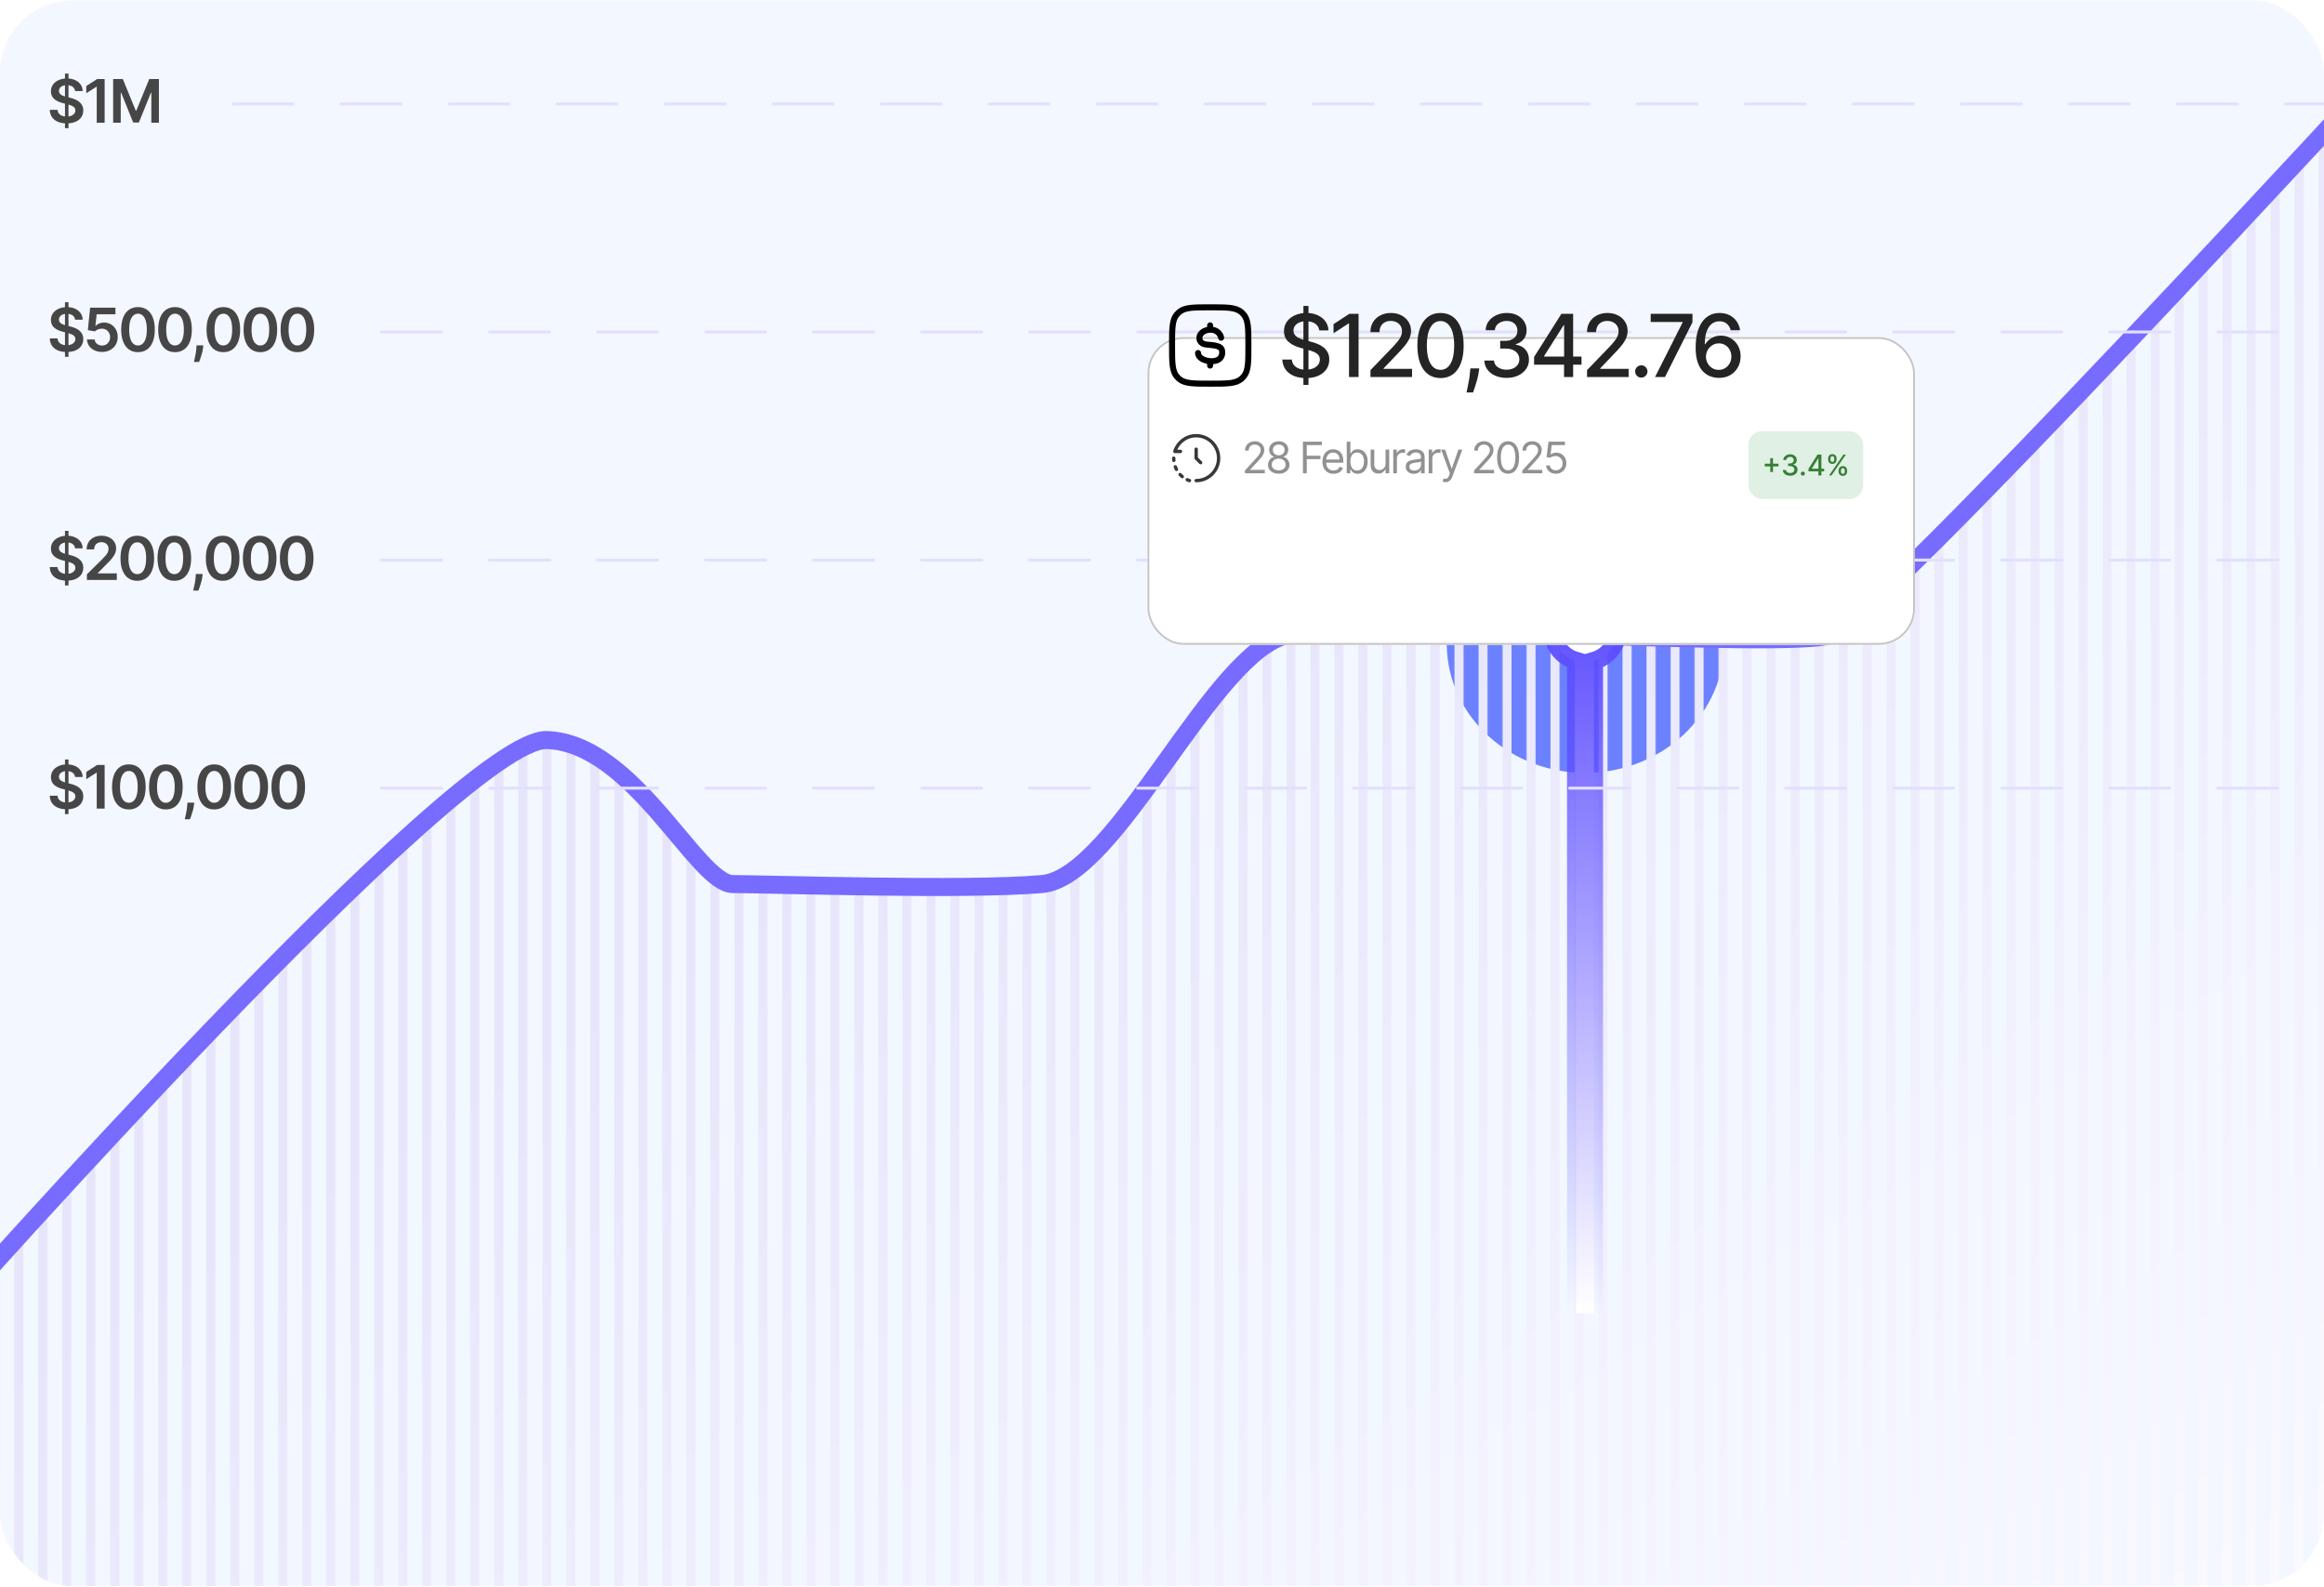 <svg width="2912" height="1988" viewBox="0 0 2912 1988" fill="none" xmlns="http://www.w3.org/2000/svg">
<g clip-path="url(#clip0_3_330)">
<rect y="0.496" width="2912" height="1986.69" rx="90.717" fill="#F3F7FF"/>
<g opacity="0.75" filter="url(#filter0_f_3_330)">
<ellipse cx="173.867" cy="162.52" rx="173.867" ry="162.52" transform="matrix(1 -0.019 -0.019 -1 1815.9 971.578)" fill="#3F59FF"/>
</g>
<mask id="mask0_3_330" style="mask-type:alpha" maskUnits="userSpaceOnUse" x="-218" y="-348" width="3316" height="2783">
<path d="M23.58 -347.341L23.58 2434.76" stroke="black" stroke-width="11.279"/>
<path d="M53.658 -347.341L53.658 2434.76" stroke="black" stroke-width="11.279"/>
<path d="M83.734 -347.341L83.734 2434.76" stroke="black" stroke-width="11.279"/>
<path d="M113.811 -347.341L113.811 2434.76" stroke="black" stroke-width="11.279"/>
<path d="M143.889 -347.341L143.889 2434.76" stroke="black" stroke-width="11.279"/>
<path d="M173.965 -347.341L173.965 2434.76" stroke="black" stroke-width="11.279"/>
<path d="M204.041 -347.341L204.041 2434.76" stroke="black" stroke-width="11.279"/>
<path d="M234.119 -347.341L234.119 2434.76" stroke="black" stroke-width="11.279"/>
<path d="M264.195 -347.341L264.195 2434.76" stroke="black" stroke-width="11.279"/>
<path d="M294.272 -347.341L294.272 2434.76" stroke="black" stroke-width="11.279"/>
<path d="M324.348 -347.341L324.348 2434.76" stroke="black" stroke-width="11.279"/>
<path d="M354.426 -347.341L354.426 2434.76" stroke="black" stroke-width="11.279"/>
<path d="M384.502 -347.341L384.502 2434.76" stroke="black" stroke-width="11.279"/>
<path d="M414.578 -347.341L414.578 2434.76" stroke="black" stroke-width="11.279"/>
<path d="M444.656 -347.341L444.656 2434.76" stroke="black" stroke-width="11.279"/>
<path d="M474.733 -347.341L474.733 2434.76" stroke="black" stroke-width="11.279"/>
<path d="M504.809 -347.341L504.809 2434.76" stroke="black" stroke-width="11.279"/>
<path d="M534.887 -347.341L534.887 2434.76" stroke="black" stroke-width="11.279"/>
<path d="M564.963 -347.341L564.963 2434.76" stroke="black" stroke-width="11.279"/>
<path d="M595.039 -347.341L595.039 2434.76" stroke="black" stroke-width="11.279"/>
<path d="M625.117 -347.341L625.117 2434.76" stroke="black" stroke-width="11.279"/>
<path d="M655.194 -347.341L655.194 2434.76" stroke="black" stroke-width="11.279"/>
<path d="M685.27 -347.341L685.27 2434.76" stroke="black" stroke-width="11.279"/>
<path d="M715.348 -347.341L715.348 2434.76" stroke="black" stroke-width="11.279"/>
<path d="M745.424 -347.341L745.424 2434.76" stroke="black" stroke-width="11.279"/>
<path d="M775.5 -347.341L775.5 2434.76" stroke="black" stroke-width="11.279"/>
<path d="M805.578 -347.341L805.578 2434.76" stroke="black" stroke-width="11.279"/>
<path d="M835.654 -347.341L835.654 2434.76" stroke="black" stroke-width="11.279"/>
<path d="M865.731 -347.341L865.731 2434.76" stroke="black" stroke-width="11.279"/>
<path d="M895.809 -347.341L895.809 2434.76" stroke="black" stroke-width="11.279"/>
<path d="M925.885 -347.341L925.885 2434.76" stroke="black" stroke-width="11.279"/>
<path d="M955.961 -347.341L955.961 2434.76" stroke="black" stroke-width="11.279"/>
<path d="M986.037 -347.341L986.037 2434.76" stroke="black" stroke-width="11.279"/>
<path d="M1016.12 -347.341L1016.12 2434.76" stroke="black" stroke-width="11.279"/>
<path d="M1046.19 -347.341L1046.19 2434.76" stroke="black" stroke-width="11.279"/>
<path d="M1076.27 -347.341L1076.27 2434.76" stroke="black" stroke-width="11.279"/>
<path d="M1106.35 -347.341L1106.35 2434.76" stroke="black" stroke-width="11.279"/>
<path d="M1136.42 -347.341L1136.42 2434.76" stroke="black" stroke-width="11.279"/>
<path d="M1166.5 -347.341L1166.5 2434.76" stroke="black" stroke-width="11.279"/>
<path d="M1196.58 -347.341L1196.58 2434.76" stroke="black" stroke-width="11.279"/>
<path d="M1226.65 -347.341L1226.65 2434.76" stroke="black" stroke-width="11.279"/>
<path d="M1256.73 -347.341L1256.73 2434.76" stroke="black" stroke-width="11.279"/>
<path d="M1286.81 -347.341L1286.81 2434.76" stroke="black" stroke-width="11.279"/>
<path d="M1316.88 -347.341L1316.88 2434.76" stroke="black" stroke-width="11.279"/>
<path d="M1346.96 -347.341L1346.96 2434.76" stroke="black" stroke-width="11.279"/>
<path d="M1377.04 -347.341L1377.04 2434.76" stroke="black" stroke-width="11.279"/>
<path d="M1407.11 -347.341L1407.11 2434.76" stroke="black" stroke-width="11.279"/>
<path d="M1437.19 -347.341L1437.19 2434.76" stroke="black" stroke-width="11.279"/>
<path d="M1467.27 -347.341L1467.27 2434.76" stroke="black" stroke-width="11.279"/>
<path d="M1497.34 -347.341L1497.34 2434.76" stroke="black" stroke-width="11.279"/>
<path d="M1527.42 -347.341L1527.42 2434.76" stroke="black" stroke-width="11.279"/>
<path d="M1557.5 -347.341L1557.5 2434.76" stroke="black" stroke-width="11.279"/>
<path d="M1587.57 -347.341L1587.57 2434.76" stroke="black" stroke-width="11.279"/>
<path d="M1617.65 -347.341L1617.65 2434.76" stroke="black" stroke-width="11.279"/>
<path d="M1647.73 -347.341L1647.73 2434.76" stroke="black" stroke-width="11.279"/>
<path d="M1677.8 -347.341L1677.8 2434.76" stroke="black" stroke-width="11.279"/>
<path d="M1707.88 -347.341L1707.88 2434.76" stroke="black" stroke-width="11.279"/>
<path d="M1737.96 -347.341L1737.96 2434.76" stroke="black" stroke-width="11.279"/>
<path d="M1768.04 -347.341L1768.04 2434.76" stroke="black" stroke-width="11.279"/>
<path d="M1798.11 -347.341L1798.11 2434.76" stroke="black" stroke-width="11.279"/>
<path d="M1828.19 -347.341L1828.19 2434.76" stroke="black" stroke-width="11.279"/>
<path d="M1858.27 -347.341L1858.27 2434.76" stroke="black" stroke-width="11.279"/>
<path d="M1888.34 -347.341L1888.34 2434.76" stroke="black" stroke-width="11.279"/>
<path d="M1918.42 -347.341L1918.42 2434.76" stroke="black" stroke-width="11.279"/>
<path d="M1948.49 -347.341L1948.49 2434.76" stroke="black" stroke-width="11.279"/>
<path d="M1978.57 -347.341L1978.57 2434.76" stroke="black" stroke-width="11.279"/>
<path d="M2008.65 -347.341L2008.65 2434.76" stroke="black" stroke-width="11.279"/>
<path d="M2038.73 -347.341L2038.73 2434.76" stroke="black" stroke-width="11.279"/>
<path d="M2068.8 -347.341V2434.76" stroke="black" stroke-width="11.279"/>
<path d="M2098.88 -347.341V2434.76" stroke="black" stroke-width="11.279"/>
<path d="M2128.96 -347.341V2434.76" stroke="black" stroke-width="11.279"/>
<path d="M2159.03 -347.341V2434.76" stroke="black" stroke-width="11.279"/>
<path d="M2189.11 -347.341V2434.76" stroke="black" stroke-width="11.279"/>
<path d="M2219.19 -347.341V2434.76" stroke="black" stroke-width="11.279"/>
<path d="M2249.26 -347.341V2434.76" stroke="black" stroke-width="11.279"/>
<path d="M2279.34 -347.341V2434.76" stroke="black" stroke-width="11.279"/>
<path d="M2309.42 -347.341V2434.76" stroke="black" stroke-width="11.279"/>
<path d="M2339.49 -347.341V2434.76" stroke="black" stroke-width="11.279"/>
<path d="M2369.57 -347.341V2434.76" stroke="black" stroke-width="11.279"/>
<path d="M2399.65 -347.341V2434.76" stroke="black" stroke-width="11.279"/>
<path d="M2429.72 -347.341V2434.76" stroke="black" stroke-width="11.279"/>
<path d="M2459.8 -347.341V2434.76" stroke="black" stroke-width="11.279"/>
<path d="M2489.88 -347.341V2434.76" stroke="black" stroke-width="11.279"/>
<path d="M2519.96 -347.341V2434.76" stroke="black" stroke-width="11.279"/>
<path d="M2550.03 -347.341V2434.76" stroke="black" stroke-width="11.279"/>
<path d="M2580.11 -347.341V2434.76" stroke="black" stroke-width="11.279"/>
<path d="M2610.19 -347.341V2434.76" stroke="black" stroke-width="11.279"/>
<path d="M2640.26 -347.341V2434.76" stroke="black" stroke-width="11.279"/>
<path d="M2670.34 -347.341V2434.76" stroke="black" stroke-width="11.279"/>
<path d="M2700.42 -347.341V2434.76" stroke="black" stroke-width="11.279"/>
<path d="M2730.49 -347.341V2434.76" stroke="black" stroke-width="11.279"/>
<path d="M2760.57 -347.341V2434.76" stroke="black" stroke-width="11.279"/>
<path d="M2790.65 -347.341V2434.76" stroke="black" stroke-width="11.279"/>
<path d="M2820.72 -347.341V2434.76" stroke="black" stroke-width="11.279"/>
<path d="M2850.8 -347.341V2434.76" stroke="black" stroke-width="11.279"/>
<path d="M2880.88 -347.341V2434.76" stroke="black" stroke-width="11.279"/>
<path d="M2910.96 -347.341V2434.76" stroke="black" stroke-width="11.279"/>
</mask>
<g mask="url(#mask0_3_330)">
<path d="M700.33 927.163C591.301 923.404 -51.59 1649.01 -51.59 1649.01V1953.53C-51.59 1986.76 -24.658 2013.69 8.564 2013.69H2952.33C2985.55 2013.69 3012.48 1986.76 3012.48 1953.53V73.734C3012.48 73.734 2365.83 776.779 2309.44 795.577C2253.04 814.375 1722.94 776.779 1628.95 795.577C1534.96 814.375 1414.65 1099.35 1320.66 1107.62C1226.67 1115.9 978.54 1107.62 933.425 1107.62C888.31 1107.62 809.358 930.923 700.33 927.163Z" fill="url(#paint0_linear_3_330)"/>
<path d="M685.258 927.163C576.229 923.404 -66.662 1649.01 -66.662 1649.01V1953.53C-66.662 1986.76 -39.73 2013.69 -6.509 2013.69H2937.26C2970.48 2013.69 2997.41 1986.76 2997.41 1953.53V73.734C2997.41 73.734 2350.76 776.779 2294.37 795.577C2237.97 814.375 1707.87 776.779 1613.88 795.577C1519.89 814.375 1399.58 1099.35 1305.59 1107.62C1211.6 1115.9 963.468 1107.62 918.353 1107.62C873.237 1107.62 794.286 930.923 685.258 927.163Z" fill="url(#paint1_linear_3_330)"/>
</g>
<path d="M-66.662 1649.01C-66.662 1649.01 576.229 923.404 685.258 927.164C794.286 930.923 873.237 1107.62 918.353 1107.62C963.468 1107.62 1211.6 1115.9 1305.59 1107.62C1399.58 1099.35 1519.89 814.376 1613.88 795.578C1707.87 776.78 2237.97 814.376 2294.37 795.578C2350.76 776.78 2997.41 73.734 2997.41 73.734" stroke="#786BFF" stroke-width="22.558" stroke-linecap="round"/>
<path d="M1986.05 746.772C2008.89 746.772 2027.41 765.287 2027.41 788.127C2027.41 807.057 2014.69 823.015 1997.33 827.924V1645.32H1974.77V827.924C1957.41 823.015 1944.69 807.057 1944.69 788.127C1944.69 765.287 1963.21 746.772 1986.05 746.772Z" fill="white" stroke="url(#paint2_linear_3_330)" stroke-width="22.558"/>
<path d="M81.428 160.554V92.198H85.807V160.554H81.428ZM94.058 114.067C93.809 111.735 92.759 109.919 90.907 108.62C89.074 107.32 86.688 106.67 83.751 106.67C81.686 106.67 79.915 106.982 78.438 107.605C76.96 108.228 75.83 109.074 75.046 110.142C74.263 111.21 73.863 112.429 73.845 113.8C73.845 114.939 74.103 115.927 74.619 116.764C75.153 117.6 75.874 118.312 76.782 118.9C77.69 119.469 78.696 119.95 79.799 120.342C80.903 120.733 82.016 121.063 83.137 121.33L88.264 122.611C90.329 123.092 92.314 123.742 94.218 124.56C96.141 125.379 97.859 126.412 99.372 127.658C100.903 128.904 102.113 130.408 103.003 132.17C103.893 133.933 104.338 135.998 104.338 138.365C104.338 141.569 103.519 144.391 101.882 146.83C100.244 149.251 97.876 151.146 94.779 152.517C91.699 153.87 87.97 154.547 83.591 154.547C79.337 154.547 75.643 153.888 72.51 152.571C69.395 151.253 66.956 149.331 65.194 146.803C63.449 144.275 62.505 141.196 62.363 137.564H72.109C72.252 139.469 72.839 141.053 73.872 142.317C74.904 143.581 76.248 144.524 77.903 145.148C79.577 145.771 81.446 146.082 83.511 146.082C85.665 146.082 87.552 145.762 89.172 145.121C90.809 144.462 92.091 143.554 93.017 142.397C93.942 141.222 94.414 139.852 94.432 138.285C94.414 136.861 93.996 135.686 93.177 134.761C92.358 133.817 91.21 133.034 89.732 132.411C88.273 131.77 86.564 131.2 84.606 130.702L78.384 129.1C73.88 127.943 70.32 126.189 67.704 123.84C65.105 121.472 63.805 118.33 63.805 114.414C63.805 111.192 64.677 108.37 66.422 105.949C68.184 103.528 70.578 101.65 73.605 100.315C76.631 98.963 80.058 98.286 83.885 98.286C87.765 98.286 91.165 98.963 94.085 100.315C97.022 101.65 99.327 103.511 101 105.896C102.674 108.264 103.537 110.987 103.591 114.067H94.058ZM131.119 99.034V153.719H121.212V108.673H120.892L108.102 116.844V107.765L121.693 99.034H131.119ZM141.778 99.034H153.901L170.135 138.659H170.776L187.011 99.034H199.133V153.719H189.627V116.149H189.12L174.007 153.559H166.904L151.791 116.069H151.284V153.719H141.778V99.034Z" fill="#464646"/>
<path d="M81.428 447.015V378.659H85.807V447.015H81.428ZM94.058 400.528C93.809 398.196 92.759 396.38 90.907 395.081C89.074 393.781 86.688 393.131 83.751 393.131C81.686 393.131 79.915 393.443 78.438 394.066C76.96 394.689 75.83 395.534 75.046 396.603C74.263 397.671 73.863 398.89 73.845 400.261C73.845 401.4 74.103 402.388 74.619 403.225C75.153 404.061 75.874 404.773 76.782 405.361C77.69 405.93 78.696 406.411 79.799 406.803C80.903 407.194 82.016 407.524 83.137 407.791L88.264 409.072C90.329 409.553 92.314 410.203 94.218 411.021C96.141 411.84 97.859 412.873 99.372 414.119C100.903 415.365 102.113 416.869 103.003 418.631C103.893 420.394 104.338 422.459 104.338 424.826C104.338 428.03 103.519 430.852 101.882 433.291C100.244 435.712 97.876 437.607 94.779 438.978C91.699 440.331 87.97 441.007 83.591 441.007C79.337 441.007 75.643 440.349 72.51 439.032C69.395 437.714 66.956 435.792 65.194 433.264C63.449 430.736 62.505 427.657 62.363 424.025H72.109C72.252 425.93 72.839 427.514 73.872 428.778C74.904 430.042 76.248 430.985 77.903 431.608C79.577 432.231 81.446 432.543 83.511 432.543C85.665 432.543 87.552 432.223 89.172 431.582C90.809 430.923 92.091 430.015 93.017 428.858C93.942 427.683 94.414 426.313 94.432 424.746C94.414 423.322 93.996 422.147 93.177 421.221C92.358 420.278 91.21 419.495 89.732 418.872C88.273 418.231 86.564 417.661 84.606 417.163L78.384 415.561C73.88 414.404 70.32 412.65 67.704 410.3C65.105 407.933 63.805 404.791 63.805 400.875C63.805 397.653 64.677 394.831 66.422 392.41C68.184 389.989 70.578 388.111 73.605 386.776C76.631 385.423 80.058 384.747 83.885 384.747C87.765 384.747 91.165 385.423 94.085 386.776C97.022 388.111 99.327 389.972 101 392.357C102.674 394.724 103.537 397.448 103.591 400.528H94.058ZM127.888 440.927C124.328 440.927 121.141 440.26 118.329 438.925C115.516 437.572 113.282 435.721 111.626 433.371C109.989 431.021 109.116 428.333 109.01 425.307H118.622C118.8 427.55 119.77 429.383 121.533 430.807C123.295 432.214 125.413 432.917 127.888 432.917C129.828 432.917 131.555 432.472 133.068 431.582C134.581 430.692 135.774 429.455 136.646 427.87C137.518 426.286 137.945 424.479 137.928 422.45C137.945 420.385 137.509 418.551 136.619 416.949C135.729 415.347 134.51 414.092 132.961 413.184C131.412 412.259 129.632 411.796 127.621 411.796C125.983 411.778 124.372 412.081 122.788 412.704C121.203 413.327 119.948 414.146 119.023 415.16L110.078 413.692L112.935 385.495H144.656V393.772H121.132L119.557 408.271H119.877C120.892 407.078 122.325 406.091 124.176 405.307C126.028 404.506 128.057 404.106 130.264 404.106C133.575 404.106 136.53 404.889 139.129 406.455C141.728 408.004 143.775 410.14 145.271 412.864C146.766 415.587 147.514 418.703 147.514 422.209C147.514 425.823 146.677 429.045 145.004 431.875C143.348 434.688 141.043 436.904 138.088 438.524C135.151 440.126 131.751 440.927 127.888 440.927ZM172.912 441.221C168.515 441.221 164.741 440.108 161.591 437.883C158.458 435.64 156.046 432.409 154.354 428.191C152.681 423.954 151.845 418.854 151.845 412.891C151.862 406.927 152.708 401.854 154.381 397.671C156.072 393.47 158.484 390.265 161.617 388.058C164.768 385.851 168.533 384.747 172.912 384.747C177.291 384.747 181.056 385.851 184.207 388.058C187.358 390.265 189.77 393.47 191.443 397.671C193.134 401.872 193.98 406.945 193.98 412.891C193.98 418.872 193.134 423.981 191.443 428.217C189.77 432.436 187.358 435.658 184.207 437.883C181.074 440.108 177.309 441.221 172.912 441.221ZM172.912 432.863C176.33 432.863 179.027 431.181 181.003 427.817C182.997 424.435 183.993 419.459 183.993 412.891C183.993 408.547 183.539 404.898 182.632 401.943C181.724 398.988 180.442 396.763 178.787 395.267C177.131 393.754 175.173 392.998 172.912 392.998C169.512 392.998 166.824 394.689 164.848 398.071C162.872 401.436 161.875 406.375 161.858 412.891C161.84 417.252 162.276 420.919 163.166 423.892C164.074 426.864 165.356 429.107 167.011 430.62C168.667 432.116 170.634 432.863 172.912 432.863ZM219.305 441.221C214.908 441.221 211.134 440.108 207.984 437.883C204.851 435.64 202.438 432.409 200.747 428.191C199.074 423.954 198.237 418.854 198.237 412.891C198.255 406.927 199.101 401.854 200.774 397.671C202.465 393.47 204.877 390.265 208.01 388.058C211.161 385.851 214.926 384.747 219.305 384.747C223.684 384.747 227.449 385.851 230.6 388.058C233.751 390.265 236.163 393.47 237.836 397.671C239.527 401.872 240.373 406.945 240.373 412.891C240.373 418.872 239.527 423.981 237.836 428.217C236.163 432.436 233.751 435.658 230.6 437.883C227.467 440.108 223.702 441.221 219.305 441.221ZM219.305 432.863C222.723 432.863 225.42 431.181 227.396 427.817C229.389 424.435 230.386 419.459 230.386 412.891C230.386 408.547 229.932 404.898 229.024 401.943C228.117 398.988 226.835 396.763 225.179 395.267C223.524 393.754 221.566 392.998 219.305 392.998C215.905 392.998 213.217 394.689 211.241 398.071C209.265 401.436 208.268 406.375 208.251 412.891C208.233 417.252 208.669 420.919 209.559 423.892C210.467 426.864 211.748 429.107 213.404 430.62C215.059 432.116 217.027 432.863 219.305 432.863ZM254.81 432.703L254.463 435.64C254.214 437.883 253.769 440.162 253.128 442.476C252.505 444.808 251.846 446.953 251.152 448.911C250.458 450.869 249.897 452.409 249.47 453.531H242.955C243.204 452.445 243.542 450.967 243.969 449.098C244.414 447.229 244.842 445.128 245.251 442.796C245.661 440.465 245.936 438.097 246.079 435.694L246.266 432.703H254.81ZM279.855 441.221C275.458 441.221 271.684 440.108 268.534 437.883C265.401 435.64 262.989 432.409 261.297 428.191C259.624 423.954 258.788 418.854 258.788 412.891C258.805 406.927 259.651 401.854 261.324 397.671C263.015 393.47 265.427 390.265 268.56 388.058C271.711 385.851 275.476 384.747 279.855 384.747C284.234 384.747 287.999 385.851 291.15 388.058C294.301 390.265 296.713 393.47 298.386 397.671C300.077 401.872 300.923 406.945 300.923 412.891C300.923 418.872 300.077 423.981 298.386 428.217C296.713 432.436 294.301 435.658 291.15 437.883C288.017 440.108 284.252 441.221 279.855 441.221ZM279.855 432.863C283.273 432.863 285.97 431.181 287.946 427.817C289.94 424.435 290.936 419.459 290.936 412.891C290.936 408.547 290.482 404.898 289.575 401.943C288.667 398.988 287.385 396.763 285.73 395.267C284.074 393.754 282.116 392.998 279.855 392.998C276.455 392.998 273.767 394.689 271.791 398.071C269.815 401.436 268.818 406.375 268.801 412.891C268.783 417.252 269.219 420.919 270.109 423.892C271.017 426.864 272.299 429.107 273.954 430.62C275.61 432.116 277.577 432.863 279.855 432.863ZM326.248 441.221C321.851 441.221 318.077 440.108 314.927 437.883C311.794 435.64 309.381 432.409 307.69 428.191C306.017 423.954 305.18 418.854 305.18 412.891C305.198 406.927 306.044 401.854 307.717 397.671C309.408 393.47 311.82 390.265 314.953 388.058C318.104 385.851 321.869 384.747 326.248 384.747C330.627 384.747 334.392 385.851 337.543 388.058C340.694 390.265 343.106 393.47 344.779 397.671C346.47 401.872 347.316 406.945 347.316 412.891C347.316 418.872 346.47 423.981 344.779 428.217C343.106 432.436 340.694 435.658 337.543 437.883C334.41 440.108 330.645 441.221 326.248 441.221ZM326.248 432.863C329.666 432.863 332.363 431.181 334.339 427.817C336.332 424.435 337.329 419.459 337.329 412.891C337.329 408.547 336.875 404.898 335.967 401.943C335.06 398.988 333.778 396.763 332.122 395.267C330.467 393.754 328.509 392.998 326.248 392.998C322.848 392.998 320.16 394.689 318.184 398.071C316.208 401.436 315.211 406.375 315.194 412.891C315.176 417.252 315.612 420.919 316.502 423.892C317.41 426.864 318.691 429.107 320.347 430.62C322.002 432.116 323.969 432.863 326.248 432.863ZM372.641 441.221C368.244 441.221 364.47 440.108 361.319 437.883C358.186 435.64 355.774 432.409 354.083 428.191C352.41 423.954 351.573 418.854 351.573 412.891C351.591 406.927 352.437 401.854 354.11 397.671C355.801 393.47 358.213 390.265 361.346 388.058C364.497 385.851 368.262 384.747 372.641 384.747C377.02 384.747 380.785 385.851 383.936 388.058C387.087 390.265 389.499 393.47 391.172 397.671C392.863 401.872 393.709 406.945 393.709 412.891C393.709 418.872 392.863 423.981 391.172 428.217C389.499 432.436 387.087 435.658 383.936 437.883C380.803 440.108 377.038 441.221 372.641 441.221ZM372.641 432.863C376.059 432.863 378.756 431.181 380.732 427.817C382.725 424.435 383.722 419.459 383.722 412.891C383.722 408.547 383.268 404.898 382.36 401.943C381.452 398.988 380.171 396.763 378.515 395.267C376.86 393.754 374.902 392.998 372.641 392.998C369.241 392.998 366.553 394.689 364.577 398.071C362.601 401.436 361.604 406.375 361.586 412.891C361.569 417.252 362.005 420.919 362.895 423.892C363.803 426.864 365.084 429.107 366.74 430.62C368.395 432.116 370.362 432.863 372.641 432.863Z" fill="#464646"/>
<path d="M81.428 733.476V665.12H85.807V733.476H81.428ZM94.058 686.989C93.809 684.657 92.759 682.841 90.907 681.541C89.074 680.242 86.688 679.592 83.751 679.592C81.686 679.592 79.915 679.904 78.438 680.527C76.96 681.15 75.83 681.995 75.046 683.063C74.263 684.132 73.863 685.351 73.845 686.722C73.845 687.861 74.103 688.849 74.619 689.685C75.153 690.522 75.874 691.234 76.782 691.822C77.69 692.391 78.696 692.872 79.799 693.263C80.903 693.655 82.016 693.984 83.137 694.251L88.264 695.533C90.329 696.014 92.314 696.664 94.218 697.482C96.141 698.301 97.859 699.334 99.372 700.58C100.903 701.826 102.113 703.33 103.003 705.092C103.893 706.855 104.338 708.92 104.338 711.287C104.338 714.491 103.519 717.313 101.882 719.752C100.244 722.173 97.876 724.068 94.779 725.439C91.699 726.792 87.97 727.468 83.591 727.468C79.337 727.468 75.643 726.81 72.51 725.492C69.395 724.175 66.956 722.253 65.194 719.725C63.449 717.197 62.505 714.118 62.363 710.486H72.109C72.252 712.391 72.839 713.975 73.872 715.239C74.904 716.503 76.248 717.446 77.903 718.069C79.577 718.692 81.446 719.004 83.511 719.004C85.665 719.004 87.552 718.684 89.172 718.043C90.809 717.384 92.091 716.476 93.017 715.319C93.942 714.144 94.414 712.774 94.432 711.207C94.414 709.783 93.996 708.608 93.177 707.682C92.358 706.739 91.21 705.956 89.732 705.333C88.273 704.692 86.564 704.122 84.606 703.624L78.384 702.022C73.88 700.865 70.32 699.111 67.704 696.761C65.105 694.394 63.805 691.252 63.805 687.336C63.805 684.114 64.677 681.292 66.422 678.871C68.184 676.45 70.578 674.572 73.605 673.237C76.631 671.884 80.058 671.208 83.885 671.208C87.765 671.208 91.165 671.884 94.085 673.237C97.022 674.572 99.327 676.433 101 678.818C102.674 681.185 103.537 683.909 103.591 686.989H94.058ZM108.876 726.641V719.485L127.861 700.873C129.677 699.04 131.19 697.411 132.4 695.987C133.611 694.563 134.519 693.183 135.124 691.848C135.729 690.513 136.032 689.089 136.032 687.576C136.032 685.849 135.64 684.372 134.857 683.144C134.074 681.897 132.997 680.936 131.626 680.26C130.255 679.583 128.698 679.245 126.953 679.245C125.155 679.245 123.58 679.619 122.227 680.367C120.874 681.096 119.824 682.138 119.076 683.491C118.346 684.844 117.981 686.455 117.981 688.324H108.556C108.556 684.852 109.348 681.835 110.932 679.272C112.516 676.708 114.697 674.724 117.474 673.317C120.269 671.911 123.473 671.208 127.087 671.208C130.754 671.208 133.976 671.893 136.753 673.264C139.53 674.635 141.684 676.513 143.215 678.898C144.763 681.283 145.538 684.007 145.538 687.069C145.538 689.116 145.146 691.127 144.363 693.103C143.579 695.079 142.2 697.269 140.224 699.672C138.266 702.075 135.516 704.986 131.973 708.403L122.547 717.989V718.363H146.365V726.641H108.876ZM172.031 727.682C167.634 727.682 163.86 726.569 160.71 724.344C157.577 722.101 155.164 718.87 153.473 714.652C151.8 710.415 150.963 705.315 150.963 699.351C150.981 693.388 151.827 688.315 153.5 684.132C155.191 679.93 157.603 676.726 160.736 674.519C163.887 672.312 167.652 671.208 172.031 671.208C176.41 671.208 180.175 672.312 183.326 674.519C186.477 676.726 188.889 679.93 190.562 684.132C192.253 688.333 193.099 693.406 193.099 699.351C193.099 705.333 192.253 710.442 190.562 714.678C188.889 718.897 186.477 722.119 183.326 724.344C180.193 726.569 176.428 727.682 172.031 727.682ZM172.031 719.324C175.449 719.324 178.146 717.642 180.122 714.278C182.115 710.896 183.112 705.92 183.112 699.351C183.112 695.008 182.658 691.359 181.75 688.404C180.843 685.449 179.561 683.224 177.905 681.728C176.25 680.215 174.292 679.459 172.031 679.459C168.631 679.459 165.943 681.15 163.967 684.532C161.991 687.896 160.994 692.836 160.977 699.351C160.959 703.713 161.395 707.38 162.285 710.353C163.193 713.325 164.474 715.568 166.13 717.081C167.785 718.577 169.752 719.324 172.031 719.324ZM218.424 727.682C214.027 727.682 210.253 726.569 207.102 724.344C203.969 722.101 201.557 718.87 199.866 714.652C198.193 710.415 197.356 705.315 197.356 699.351C197.374 693.388 198.22 688.315 199.893 684.132C201.584 679.93 203.996 676.726 207.129 674.519C210.28 672.312 214.045 671.208 218.424 671.208C222.803 671.208 226.568 672.312 229.719 674.519C232.87 676.726 235.282 679.93 236.955 684.132C238.646 688.333 239.492 693.406 239.492 699.351C239.492 705.333 238.646 710.442 236.955 714.678C235.282 718.897 232.87 722.119 229.719 724.344C226.586 726.569 222.821 727.682 218.424 727.682ZM218.424 719.324C221.842 719.324 224.539 717.642 226.515 714.278C228.508 710.896 229.505 705.92 229.505 699.351C229.505 695.008 229.051 691.359 228.143 688.404C227.235 685.449 225.954 683.224 224.298 681.728C222.643 680.215 220.685 679.459 218.424 679.459C215.024 679.459 212.336 681.15 210.36 684.532C208.384 687.896 207.387 692.836 207.369 699.351C207.352 703.713 207.788 707.38 208.678 710.353C209.586 713.325 210.867 715.568 212.523 717.081C214.178 718.577 216.145 719.324 218.424 719.324ZM253.929 719.164L253.582 722.101C253.333 724.344 252.888 726.623 252.247 728.937C251.624 731.269 250.965 733.414 250.271 735.372C249.577 737.33 249.016 738.87 248.589 739.991H242.074C242.323 738.906 242.661 737.428 243.088 735.559C243.533 733.69 243.961 731.589 244.37 729.257C244.779 726.925 245.055 724.558 245.198 722.155L245.385 719.164H253.929ZM278.974 727.682C274.577 727.682 270.803 726.569 267.653 724.344C264.52 722.101 262.107 718.87 260.416 714.652C258.743 710.415 257.906 705.315 257.906 699.351C257.924 693.388 258.77 688.315 260.443 684.132C262.134 679.93 264.546 676.726 267.679 674.519C270.83 672.312 274.595 671.208 278.974 671.208C283.353 671.208 287.118 672.312 290.269 674.519C293.42 676.726 295.832 679.93 297.505 684.132C299.196 688.333 300.042 693.406 300.042 699.351C300.042 705.333 299.196 710.442 297.505 714.678C295.832 718.897 293.42 722.119 290.269 724.344C287.136 726.569 283.371 727.682 278.974 727.682ZM278.974 719.324C282.392 719.324 285.089 717.642 287.065 714.278C289.058 710.896 290.055 705.92 290.055 699.351C290.055 695.008 289.601 691.359 288.693 688.404C287.786 685.449 286.504 683.224 284.848 681.728C283.193 680.215 281.235 679.459 278.974 679.459C275.574 679.459 272.886 681.15 270.91 684.532C268.934 687.896 267.937 692.836 267.92 699.351C267.902 703.713 268.338 707.38 269.228 710.353C270.136 713.325 271.417 715.568 273.073 717.081C274.728 718.577 276.695 719.324 278.974 719.324ZM325.367 727.682C320.97 727.682 317.196 726.569 314.045 724.344C310.912 722.101 308.5 718.87 306.809 714.652C305.136 710.415 304.299 705.315 304.299 699.351C304.317 693.388 305.163 688.315 306.836 684.132C308.527 679.93 310.939 676.726 314.072 674.519C317.223 672.312 320.988 671.208 325.367 671.208C329.746 671.208 333.511 672.312 336.662 674.519C339.813 676.726 342.225 679.93 343.898 684.132C345.589 688.333 346.435 693.406 346.435 699.351C346.435 705.333 345.589 710.442 343.898 714.678C342.225 718.897 339.813 722.119 336.662 724.344C333.529 726.569 329.764 727.682 325.367 727.682ZM325.367 719.324C328.785 719.324 331.482 717.642 333.458 714.278C335.451 710.896 336.448 705.92 336.448 699.351C336.448 695.008 335.994 691.359 335.086 688.404C334.178 685.449 332.897 683.224 331.241 681.728C329.586 680.215 327.628 679.459 325.367 679.459C321.967 679.459 319.279 681.15 317.303 684.532C315.327 687.896 314.33 692.836 314.312 699.351C314.295 703.713 314.731 707.38 315.621 710.353C316.529 713.325 317.81 715.568 319.466 717.081C321.121 718.577 323.088 719.324 325.367 719.324ZM371.76 727.682C367.363 727.682 363.589 726.569 360.438 724.344C357.305 722.101 354.893 718.87 353.202 714.652C351.529 710.415 350.692 705.315 350.692 699.351C350.71 693.388 351.555 688.315 353.229 684.132C354.92 679.93 357.332 676.726 360.465 674.519C363.616 672.312 367.381 671.208 371.76 671.208C376.139 671.208 379.904 672.312 383.055 674.519C386.205 676.726 388.617 679.93 390.291 684.132C391.982 688.333 392.827 693.406 392.827 699.351C392.827 705.333 391.982 710.442 390.291 714.678C388.617 718.897 386.205 722.119 383.055 724.344C379.922 726.569 376.157 727.682 371.76 727.682ZM371.76 719.324C375.178 719.324 377.874 717.642 379.85 714.278C381.844 710.896 382.841 705.92 382.841 699.351C382.841 695.008 382.387 691.359 381.479 688.404C380.571 685.449 379.29 683.224 377.634 681.728C375.979 680.215 374.021 679.459 371.76 679.459C368.36 679.459 365.672 681.15 363.696 684.532C361.72 687.896 360.723 692.836 360.705 699.351C360.687 703.713 361.124 707.38 362.014 710.353C362.921 713.325 364.203 715.568 365.859 717.081C367.514 718.577 369.481 719.324 371.76 719.324Z" fill="#464646"/>
<path d="M81.428 1019.94V951.58H85.807V1019.94H81.428ZM94.058 973.449C93.809 971.117 92.759 969.301 90.907 968.002C89.074 966.702 86.688 966.053 83.751 966.053C81.686 966.053 79.915 966.364 78.438 966.987C76.96 967.61 75.83 968.456 75.046 969.524C74.263 970.592 73.863 971.811 73.845 973.182C73.845 974.321 74.103 975.309 74.619 976.146C75.153 976.983 75.874 977.695 76.782 978.282C77.69 978.852 78.696 979.332 79.799 979.724C80.903 980.116 82.016 980.445 83.137 980.712L88.264 981.994C90.329 982.474 92.314 983.124 94.218 983.943C96.141 984.762 97.859 985.794 99.372 987.04C100.903 988.286 102.113 989.79 103.003 991.553C103.893 993.315 104.338 995.38 104.338 997.748C104.338 1000.95 103.519 1003.77 101.882 1006.21C100.244 1008.63 97.876 1010.53 94.779 1011.9C91.699 1013.25 87.97 1013.93 83.591 1013.93C79.337 1013.93 75.643 1013.27 72.51 1011.95C69.395 1010.64 66.956 1008.71 65.194 1006.19C63.449 1003.66 62.505 1000.58 62.363 996.947H72.109C72.252 998.851 72.839 1000.44 73.872 1001.7C74.904 1002.96 76.248 1003.91 77.903 1004.53C79.577 1005.15 81.446 1005.46 83.511 1005.46C85.665 1005.46 87.552 1005.14 89.172 1004.5C90.809 1003.84 92.091 1002.94 93.017 1001.78C93.942 1000.6 94.414 999.234 94.432 997.667C94.414 996.243 93.996 995.069 93.177 994.143C92.358 993.199 91.21 992.416 89.732 991.793C88.273 991.152 86.564 990.583 84.606 990.084L78.384 988.482C73.88 987.325 70.32 985.572 67.704 983.222C65.105 980.854 63.805 977.712 63.805 973.796C63.805 970.574 64.677 967.753 66.422 965.332C68.184 962.911 70.578 961.033 73.605 959.698C76.631 958.345 80.058 957.668 83.885 957.668C87.765 957.668 91.165 958.345 94.085 959.698C97.022 961.033 99.327 962.893 101 965.278C102.674 967.646 103.537 970.369 103.591 973.449H94.058ZM131.119 958.416V1013.1H121.212V968.055H120.892L108.102 976.226V967.147L121.693 958.416H131.119ZM161.457 1014.14C157.06 1014.14 153.286 1013.03 150.136 1010.8C147.003 1008.56 144.591 1005.33 142.899 1001.11C141.226 996.875 140.39 991.775 140.39 985.812C140.407 979.849 141.253 974.775 142.926 970.592C144.617 966.391 147.029 963.187 150.162 960.979C153.313 958.772 157.078 957.668 161.457 957.668C165.836 957.668 169.601 958.772 172.752 960.979C175.903 963.187 178.315 966.391 179.988 970.592C181.679 974.793 182.525 979.866 182.525 985.812C182.525 991.793 181.679 996.902 179.988 1001.14C178.315 1005.36 175.903 1008.58 172.752 1010.8C169.619 1013.03 165.854 1014.14 161.457 1014.14ZM161.457 1005.78C164.875 1005.78 167.572 1004.1 169.548 1000.74C171.541 997.356 172.538 992.381 172.538 985.812C172.538 981.468 172.084 977.819 171.177 974.864C170.269 971.909 168.987 969.684 167.332 968.189C165.676 966.676 163.718 965.919 161.457 965.919C158.057 965.919 155.369 967.61 153.393 970.992C151.417 974.357 150.42 979.297 150.403 985.812C150.385 990.173 150.821 993.84 151.711 996.813C152.619 999.786 153.901 1002.03 155.556 1003.54C157.212 1005.04 159.179 1005.78 161.457 1005.78ZM207.85 1014.14C203.453 1014.14 199.679 1013.03 196.529 1010.8C193.396 1008.56 190.983 1005.33 189.292 1001.11C187.619 996.875 186.782 991.775 186.782 985.812C186.8 979.849 187.646 974.775 189.319 970.592C191.01 966.391 193.422 963.187 196.555 960.979C199.706 958.772 203.471 957.668 207.85 957.668C212.229 957.668 215.994 958.772 219.145 960.979C222.296 963.187 224.708 966.391 226.381 970.592C228.072 974.793 228.918 979.866 228.918 985.812C228.918 991.793 228.072 996.902 226.381 1001.14C224.708 1005.36 222.296 1008.58 219.145 1010.8C216.012 1013.03 212.247 1014.14 207.85 1014.14ZM207.85 1005.78C211.268 1005.78 213.965 1004.1 215.941 1000.74C217.934 997.356 218.931 992.381 218.931 985.812C218.931 981.468 218.477 977.819 217.569 974.864C216.662 971.909 215.38 969.684 213.724 968.189C212.069 966.676 210.111 965.919 207.85 965.919C204.45 965.919 201.762 967.61 199.786 970.992C197.81 974.357 196.813 979.297 196.796 985.812C196.778 990.173 197.214 993.84 198.104 996.813C199.012 999.786 200.293 1002.03 201.949 1003.54C203.604 1005.04 205.571 1005.78 207.85 1005.78ZM243.355 1005.62L243.008 1008.56C242.759 1010.8 242.314 1013.08 241.673 1015.4C241.05 1017.73 240.391 1019.87 239.697 1021.83C239.003 1023.79 238.442 1025.33 238.015 1026.45H231.5C231.749 1025.37 232.087 1023.89 232.514 1022.02C232.959 1020.15 233.387 1018.05 233.796 1015.72C234.205 1013.39 234.481 1011.02 234.624 1008.62L234.811 1005.62H243.355ZM268.4 1014.14C264.003 1014.14 260.229 1013.03 257.079 1010.8C253.946 1008.56 251.534 1005.33 249.842 1001.11C248.169 996.875 247.332 991.775 247.332 985.812C247.35 979.849 248.196 974.775 249.869 970.592C251.56 966.391 253.972 963.187 257.105 960.979C260.256 958.772 264.021 957.668 268.4 957.668C272.779 957.668 276.544 958.772 279.695 960.979C282.846 963.187 285.258 966.391 286.931 970.592C288.622 974.793 289.468 979.866 289.468 985.812C289.468 991.793 288.622 996.902 286.931 1001.14C285.258 1005.36 282.846 1008.58 279.695 1010.8C276.562 1013.03 272.797 1014.14 268.4 1014.14ZM268.4 1005.78C271.818 1005.78 274.515 1004.1 276.491 1000.74C278.484 997.356 279.481 992.381 279.481 985.812C279.481 981.468 279.027 977.819 278.12 974.864C277.212 971.909 275.93 969.684 274.275 968.189C272.619 966.676 270.661 965.919 268.4 965.919C265 965.919 262.312 967.61 260.336 970.992C258.36 974.357 257.363 979.297 257.346 985.812C257.328 990.173 257.764 993.84 258.654 996.813C259.562 999.786 260.844 1002.03 262.499 1003.54C264.155 1005.04 266.122 1005.78 268.4 1005.78ZM314.793 1014.14C310.396 1014.14 306.622 1013.03 303.471 1010.8C300.338 1008.56 297.926 1005.33 296.235 1001.11C294.562 996.875 293.725 991.775 293.725 985.812C293.743 979.849 294.589 974.775 296.262 970.592C297.953 966.391 300.365 963.187 303.498 960.979C306.649 958.772 310.414 957.668 314.793 957.668C319.172 957.668 322.937 958.772 326.088 960.979C329.239 963.187 331.651 966.391 333.324 970.592C335.015 974.793 335.861 979.866 335.861 985.812C335.861 991.793 335.015 996.902 333.324 1001.14C331.651 1005.36 329.239 1008.58 326.088 1010.8C322.955 1013.03 319.19 1014.14 314.793 1014.14ZM314.793 1005.78C318.211 1005.78 320.908 1004.1 322.884 1000.74C324.877 997.356 325.874 992.381 325.874 985.812C325.874 981.468 325.42 977.819 324.512 974.864C323.605 971.909 322.323 969.684 320.667 968.189C319.012 966.676 317.054 965.919 314.793 965.919C311.393 965.919 308.705 967.61 306.729 970.992C304.753 974.357 303.756 979.297 303.739 985.812C303.721 990.173 304.157 993.84 305.047 996.813C305.955 999.786 307.236 1002.03 308.892 1003.54C310.547 1005.04 312.514 1005.78 314.793 1005.78ZM361.186 1014.14C356.789 1014.14 353.015 1013.03 349.864 1010.8C346.731 1008.56 344.319 1005.33 342.628 1001.11C340.955 996.875 340.118 991.775 340.118 985.812C340.136 979.849 340.982 974.775 342.655 970.592C344.346 966.391 346.758 963.187 349.891 960.979C353.042 958.772 356.807 957.668 361.186 957.668C365.565 957.668 369.33 958.772 372.481 960.979C375.631 963.187 378.044 966.391 379.717 970.592C381.408 974.793 382.254 979.866 382.254 985.812C382.254 991.793 381.408 996.902 379.717 1001.14C378.044 1005.36 375.631 1008.58 372.481 1010.8C369.348 1013.03 365.583 1014.14 361.186 1014.14ZM361.186 1005.78C364.604 1005.78 367.301 1004.1 369.276 1000.74C371.27 997.356 372.267 992.381 372.267 985.812C372.267 981.468 371.813 977.819 370.905 974.864C369.997 971.909 368.716 969.684 367.06 968.189C365.405 966.676 363.447 965.919 361.186 965.919C357.786 965.919 355.098 967.61 353.122 970.992C351.146 974.357 350.149 979.297 350.131 985.812C350.114 990.173 350.55 993.84 351.44 996.813C352.348 999.786 353.629 1002.03 355.285 1003.54C356.94 1005.04 358.907 1005.78 361.186 1005.78Z" fill="#464646"/>
<line x1="292.151" y1="130.162" x2="3145.97" y2="130.162" stroke="#E2E0FF" stroke-width="3.76" stroke-linecap="round" stroke-dasharray="75.19 60.15"/>
<line x1="478.14" y1="415.914" x2="3145.98" y2="415.914" stroke="#E2E0FF" stroke-width="3.76" stroke-linecap="round" stroke-dasharray="75.19 60.15"/>
<line x1="478.14" y1="701.667" x2="3145.98" y2="701.666" stroke="#E2E0FF" stroke-width="3.76" stroke-linecap="round" stroke-dasharray="75.19 60.15"/>
<line x1="478.14" y1="987.419" x2="3145.98" y2="987.419" stroke="#E2E0FF" stroke-width="3.76" stroke-linecap="round" stroke-dasharray="75.19 60.15"/>
<g filter="url(#filter1_dddd_3_330)">
<rect x="1406.08" y="299.855" width="961.596" height="385.546" rx="45.358" fill="white"/>
<rect x="1407.22" y="300.989" width="959.328" height="383.278" rx="44.224" stroke="#C4C4C4" stroke-width="2.268"/>
</g>
<path d="M1633.19 482.264V383.3H1639.53V482.264H1633.19ZM1653.02 413.995C1652.61 410.335 1650.91 407.5 1647.92 405.49C1644.93 403.454 1641.17 402.436 1636.63 402.436C1633.38 402.436 1630.57 402.951 1628.2 403.982C1625.83 404.987 1623.99 406.379 1622.67 408.157C1621.39 409.91 1620.74 411.907 1620.74 414.149C1620.74 416.031 1621.18 417.654 1622.06 419.02C1622.96 420.386 1624.13 421.533 1625.57 422.461C1627.04 423.363 1628.62 424.123 1630.29 424.741C1631.97 425.334 1633.58 425.824 1635.12 426.21L1642.85 428.221C1645.38 428.839 1647.97 429.677 1650.62 430.733C1653.28 431.79 1655.74 433.182 1658.01 434.908C1660.28 436.635 1662.11 438.774 1663.5 441.326C1664.91 443.877 1665.62 446.931 1665.62 450.487C1665.62 454.972 1664.46 458.953 1662.14 462.433C1659.85 465.912 1656.51 468.657 1652.13 470.667C1647.78 472.677 1642.51 473.682 1636.32 473.682C1630.39 473.682 1625.26 472.741 1620.94 470.86C1616.61 468.979 1613.22 466.311 1610.77 462.858C1608.32 459.379 1606.97 455.255 1606.71 450.487H1618.69C1618.93 453.348 1619.85 455.732 1621.48 457.639C1623.13 459.52 1625.23 460.925 1627.78 461.853C1630.35 462.755 1633.18 463.206 1636.24 463.206C1639.62 463.206 1642.62 462.677 1645.25 461.621C1647.91 460.538 1649.99 459.044 1651.51 457.137C1653.03 455.204 1653.79 452.949 1653.79 450.371C1653.79 448.026 1653.12 446.106 1651.78 444.611C1650.47 443.117 1648.68 441.88 1646.41 440.9C1644.17 439.921 1641.63 439.058 1638.8 438.31L1629.44 435.759C1623.1 434.032 1618.07 431.494 1614.36 428.143C1610.68 424.793 1608.84 420.36 1608.84 414.845C1608.84 410.283 1610.07 406.302 1612.55 402.9C1615.02 399.498 1618.37 396.856 1622.6 394.975C1626.82 393.068 1631.59 392.114 1636.9 392.114C1642.26 392.114 1646.99 393.055 1651.09 394.936C1655.21 396.818 1658.46 399.408 1660.83 402.707C1663.2 405.98 1664.44 409.742 1664.54 413.995H1653.02ZM1702.32 393.197V472.368H1690.34V405.181H1689.87L1670.93 417.551V406.108L1690.68 393.197H1702.32ZM1717.21 472.368V463.708L1744 435.952C1746.86 432.937 1749.21 430.295 1751.07 428.027C1752.95 425.734 1754.36 423.556 1755.28 421.494C1756.21 419.432 1756.68 417.242 1756.68 414.922C1756.68 412.294 1756.06 410.026 1754.82 408.119C1753.58 406.186 1751.89 404.704 1749.76 403.673C1747.62 402.616 1745.21 402.088 1742.53 402.088C1739.69 402.088 1737.22 402.668 1735.1 403.828C1732.99 404.987 1731.37 406.624 1730.23 408.737C1729.1 410.85 1728.53 413.325 1728.53 416.159H1717.13C1717.13 411.34 1718.24 407.126 1720.45 403.518C1722.67 399.91 1725.71 397.114 1729.58 395.13C1733.44 393.119 1737.84 392.114 1742.76 392.114C1747.73 392.114 1752.11 393.107 1755.9 395.091C1759.72 397.05 1762.69 399.73 1764.83 403.132C1766.97 406.508 1768.04 410.322 1768.04 414.574C1768.04 417.512 1767.49 420.386 1766.38 423.195C1765.3 426.004 1763.4 429.136 1760.7 432.589C1757.99 436.017 1754.23 440.179 1749.41 445.075L1733.67 461.544V462.123H1769.32V472.368H1717.21ZM1805 473.682C1798.89 473.656 1793.67 472.046 1789.34 468.85C1785.01 465.654 1781.7 461.002 1779.41 454.894C1777.11 448.787 1775.97 441.429 1775.97 432.821C1775.97 424.239 1777.11 416.907 1779.41 410.825C1781.73 404.743 1785.05 400.104 1789.38 396.908C1793.74 393.712 1798.94 392.114 1805 392.114C1811.06 392.114 1816.25 393.725 1820.58 396.947C1824.91 400.142 1828.22 404.781 1830.51 410.863C1832.83 416.92 1833.99 424.239 1833.99 432.821C1833.99 441.454 1832.85 448.825 1830.55 454.933C1828.26 461.015 1824.95 465.667 1820.62 468.888C1816.29 472.084 1811.08 473.682 1805 473.682ZM1805 463.36C1810.36 463.36 1814.55 460.745 1817.56 455.513C1820.6 450.281 1822.12 442.717 1822.12 432.821C1822.12 426.249 1821.43 420.695 1820.04 416.159C1818.67 411.598 1816.7 408.144 1814.12 405.799C1811.57 403.428 1808.53 402.243 1805 402.243C1799.66 402.243 1795.48 404.871 1792.43 410.129C1789.39 415.386 1787.86 422.95 1787.83 432.821C1787.83 439.418 1788.52 444.998 1789.88 449.56C1791.28 454.095 1793.25 457.536 1795.8 459.881C1798.35 462.201 1801.42 463.36 1805 463.36ZM1853.5 461.544L1852.92 465.757C1852.53 468.85 1851.87 472.071 1850.94 475.422C1850.04 478.798 1849.1 481.929 1848.12 484.815C1847.17 487.702 1846.38 489.996 1845.76 491.697H1837.57C1837.9 490.099 1838.37 487.934 1838.96 485.202C1839.55 482.496 1840.13 479.468 1840.7 476.117C1841.27 472.767 1841.69 469.352 1841.98 465.873L1842.36 461.544H1853.5ZM1887.83 473.45C1882.52 473.45 1877.77 472.535 1873.6 470.705C1869.45 468.876 1866.16 466.337 1863.74 463.09C1861.35 459.817 1860.06 456.028 1859.88 451.724H1872.01C1872.17 454.07 1872.96 456.106 1874.37 457.832C1875.82 459.533 1877.7 460.848 1880.02 461.775C1882.34 462.703 1884.91 463.167 1887.75 463.167C1890.87 463.167 1893.62 462.626 1896.02 461.544C1898.44 460.461 1900.34 458.953 1901.7 457.021C1903.07 455.062 1903.75 452.807 1903.75 450.255C1903.75 447.601 1903.07 445.269 1901.7 443.258C1900.36 441.222 1898.39 439.625 1895.79 438.465C1893.21 437.305 1890.09 436.725 1886.43 436.725H1879.75V426.984H1886.43C1889.37 426.984 1891.95 426.455 1894.17 425.399C1896.41 424.342 1898.16 422.873 1899.42 420.992C1900.69 419.085 1901.32 416.855 1901.32 414.304C1901.32 411.856 1900.76 409.729 1899.66 407.925C1898.57 406.096 1897.03 404.665 1895.02 403.634C1893.03 402.603 1890.69 402.088 1887.98 402.088C1885.4 402.088 1882.99 402.565 1880.75 403.518C1878.54 404.446 1876.73 405.786 1875.34 407.539C1873.95 409.265 1873.2 411.34 1873.1 413.763H1861.54C1861.67 409.485 1862.93 405.722 1865.33 402.475C1867.75 399.227 1870.95 396.689 1874.91 394.859C1878.88 393.029 1883.29 392.114 1888.14 392.114C1893.21 392.114 1897.59 393.107 1901.28 395.091C1904.99 397.05 1907.85 399.665 1909.86 402.939C1911.9 406.212 1912.9 409.794 1912.88 413.685C1912.9 418.118 1911.66 421.881 1909.16 424.973C1906.69 428.066 1903.39 430.141 1899.27 431.197V431.816C1904.53 432.615 1908.6 434.702 1911.48 438.078C1914.4 441.454 1915.84 445.642 1915.81 450.642C1915.84 454.998 1914.63 458.902 1912.18 462.355C1909.76 465.809 1906.45 468.528 1902.25 470.512C1898.04 472.471 1893.24 473.45 1887.83 473.45ZM1922.23 456.905V447.24L1956.44 393.197H1964.06V407.423H1959.23L1934.76 446.158V446.776H1981.65V456.905H1922.23ZM1959.77 472.368V453.967L1959.85 449.56V393.197H1971.17V472.368H1959.77ZM1988.59 472.368V463.708L2015.38 435.952C2018.24 432.937 2020.6 430.295 2022.45 428.027C2024.34 425.734 2025.74 423.556 2026.67 421.494C2027.6 419.432 2028.06 417.242 2028.06 414.922C2028.06 412.294 2027.44 410.026 2026.2 408.119C2024.97 406.186 2023.28 404.704 2021.14 403.673C2019 402.616 2016.59 402.088 2013.91 402.088C2011.08 402.088 2008.6 402.668 2006.49 403.828C2004.38 404.987 2002.75 406.624 2001.62 408.737C2000.48 410.85 1999.92 413.325 1999.92 416.159H1988.51C1988.51 411.34 1989.62 407.126 1991.84 403.518C1994.05 399.91 1997.09 397.114 2000.96 395.13C2004.83 393.119 2009.22 392.114 2014.14 392.114C2019.12 392.114 2023.5 393.107 2027.29 395.091C2031.1 397.05 2034.08 399.73 2036.22 403.132C2038.36 406.508 2039.42 410.322 2039.42 414.574C2039.42 417.512 2038.87 420.386 2037.76 423.195C2036.68 426.004 2034.79 429.136 2032.08 432.589C2029.37 436.017 2025.61 440.179 2020.79 445.075L2005.06 461.544V462.123H2040.7V472.368H1988.59ZM2056.59 473.102C2054.48 473.102 2052.66 472.355 2051.14 470.86C2049.62 469.339 2048.86 467.51 2048.86 465.371C2048.86 463.257 2049.62 461.453 2051.14 459.959C2052.66 458.438 2054.48 457.678 2056.59 457.678C2058.7 457.678 2060.52 458.438 2062.04 459.959C2063.56 461.453 2064.32 463.257 2064.32 465.371C2064.32 466.788 2063.96 468.09 2063.24 469.275C2062.54 470.435 2061.62 471.363 2060.46 472.058C2059.3 472.754 2058.01 473.102 2056.59 473.102ZM2073.77 472.368L2108.33 404.021V403.441H2068.35V393.197H2120.7V403.789L2086.25 472.368H2073.77ZM2153.55 473.45C2150.02 473.399 2146.54 472.754 2143.11 471.517C2139.71 470.28 2136.61 468.218 2133.83 465.332C2131.05 462.446 2128.82 458.567 2127.14 453.696C2125.49 448.825 2124.67 442.743 2124.67 435.45C2124.67 428.543 2125.35 422.409 2126.72 417.049C2128.11 411.688 2130.11 407.165 2132.71 403.48C2135.31 399.769 2138.46 396.947 2142.14 395.014C2145.83 393.081 2149.96 392.114 2154.55 392.114C2159.27 392.114 2163.46 393.042 2167.12 394.898C2170.78 396.753 2173.74 399.318 2176.01 402.591C2178.3 405.864 2179.76 409.588 2180.38 413.763H2168.58C2167.79 410.464 2166.2 407.771 2163.83 405.683C2161.46 403.596 2158.37 402.552 2154.55 402.552C2148.75 402.552 2144.23 405.078 2140.98 410.129C2137.76 415.18 2136.14 422.203 2136.11 431.197H2136.69C2138.06 428.955 2139.73 427.048 2141.72 425.476C2143.73 423.878 2145.97 422.654 2148.44 421.803C2150.94 420.927 2153.57 420.489 2156.33 420.489C2160.92 420.489 2165.07 421.61 2168.78 423.852C2172.52 426.069 2175.49 429.136 2177.71 433.053C2179.92 436.97 2181.03 441.454 2181.03 446.506C2181.03 451.557 2179.89 456.131 2177.59 460.229C2175.32 464.327 2172.13 467.574 2168 469.971C2163.88 472.342 2159.06 473.502 2153.55 473.45ZM2153.51 463.399C2156.55 463.399 2159.27 462.652 2161.67 461.157C2164.06 459.662 2165.96 457.652 2167.35 455.126C2168.74 452.601 2169.44 449.779 2169.44 446.66C2169.44 443.619 2168.75 440.849 2167.39 438.349C2166.05 435.849 2164.19 433.865 2161.82 432.396C2159.47 430.927 2156.79 430.192 2153.78 430.192C2151.49 430.192 2149.36 430.63 2147.4 431.507C2145.47 432.383 2143.77 433.594 2142.3 435.14C2140.83 436.687 2139.67 438.465 2138.82 440.475C2137.99 442.46 2137.58 444.56 2137.58 446.776C2137.58 449.74 2138.26 452.485 2139.63 455.01C2141.02 457.536 2142.92 459.572 2145.31 461.118C2147.74 462.639 2150.47 463.399 2153.51 463.399Z" fill="#242424"/>
<rect x="2190.79" y="540.252" width="143.739" height="84.869" rx="16.869" fill="#E0F0E4"/>
<path d="M2218.15 591.293V574.024H2221.59V591.293H2218.15ZM2211.24 584.37V580.947H2228.51V584.37H2211.24ZM2243.12 596.045C2241.37 596.045 2239.8 595.742 2238.42 595.138C2237.05 594.533 2235.97 593.694 2235.17 592.621C2234.38 591.54 2233.95 590.288 2233.89 588.866H2237.9C2237.95 589.641 2238.21 590.314 2238.68 590.884C2239.16 591.446 2239.78 591.881 2240.54 592.187C2241.31 592.494 2242.16 592.647 2243.1 592.647C2244.13 592.647 2245.04 592.468 2245.83 592.111C2246.63 591.753 2247.26 591.255 2247.71 590.616C2248.16 589.969 2248.39 589.224 2248.39 588.381C2248.39 587.504 2248.16 586.733 2247.71 586.069C2247.27 585.396 2246.62 584.868 2245.76 584.485C2244.9 584.102 2243.87 583.91 2242.67 583.91H2240.46V580.691H2242.67C2243.64 580.691 2244.49 580.517 2245.22 580.168C2245.96 579.819 2246.54 579.333 2246.96 578.712C2247.37 578.081 2247.58 577.345 2247.58 576.502C2247.58 575.693 2247.4 574.99 2247.03 574.394C2246.68 573.79 2246.16 573.317 2245.5 572.976C2244.85 572.636 2244.07 572.465 2243.18 572.465C2242.32 572.465 2241.53 572.623 2240.79 572.938C2240.06 573.245 2239.46 573.687 2239 574.266C2238.54 574.837 2238.29 575.522 2238.26 576.323H2234.44C2234.48 574.909 2234.9 573.666 2235.69 572.593C2236.49 571.52 2237.55 570.681 2238.86 570.077C2240.17 569.472 2241.63 569.17 2243.23 569.17C2244.9 569.17 2246.35 569.498 2247.57 570.154C2248.8 570.801 2249.74 571.665 2250.41 572.746C2251.08 573.828 2251.41 575.012 2251.4 576.297C2251.41 577.762 2251 579.005 2250.18 580.027C2249.36 581.049 2248.27 581.734 2246.91 582.084V582.288C2248.64 582.552 2249.99 583.242 2250.94 584.357C2251.9 585.473 2252.38 586.857 2252.37 588.509C2252.38 589.948 2251.98 591.238 2251.17 592.379C2250.37 593.52 2249.28 594.418 2247.89 595.074C2246.5 595.721 2244.91 596.045 2243.12 596.045ZM2259 595.93C2258.3 595.93 2257.7 595.683 2257.19 595.189C2256.69 594.686 2256.44 594.082 2256.44 593.375C2256.44 592.677 2256.69 592.081 2257.19 591.587C2257.7 591.084 2258.3 590.833 2259 590.833C2259.69 590.833 2260.29 591.084 2260.8 591.587C2261.3 592.081 2261.55 592.677 2261.55 593.375C2261.55 593.843 2261.43 594.273 2261.19 594.665C2260.96 595.048 2260.66 595.355 2260.27 595.585C2259.89 595.815 2259.46 595.93 2259 595.93ZM2266.07 590.578V587.384L2277.37 569.528H2279.89V574.228H2278.29L2270.2 587.027V587.231H2285.7V590.578H2266.07ZM2278.47 595.687V589.607L2278.49 588.151V569.528H2282.24V595.687H2278.47ZM2303.8 590.782V589.403C2303.8 588.415 2304.01 587.512 2304.42 586.695C2304.83 585.869 2305.44 585.209 2306.23 584.715C2307.03 584.212 2308 583.961 2309.13 583.961C2310.29 583.961 2311.26 584.208 2312.04 584.702C2312.83 585.196 2313.42 585.856 2313.82 586.682C2314.23 587.508 2314.43 588.415 2314.43 589.403V590.782C2314.43 591.77 2314.23 592.677 2313.82 593.503C2313.41 594.32 2312.81 594.98 2312.02 595.483C2311.23 595.977 2310.27 596.223 2309.13 596.223C2307.98 596.223 2307.01 595.977 2306.22 595.483C2305.43 594.98 2304.83 594.32 2304.42 593.503C2304.01 592.677 2303.8 591.77 2303.8 590.782ZM2306.78 589.403V590.782C2306.78 591.514 2306.95 592.179 2307.3 592.775C2307.65 593.371 2308.26 593.669 2309.13 593.669C2309.99 593.669 2310.59 593.371 2310.93 592.775C2311.27 592.179 2311.44 591.514 2311.44 590.782V589.403C2311.44 588.67 2311.28 588.006 2310.94 587.41C2310.62 586.814 2310.02 586.516 2309.13 586.516C2308.28 586.516 2307.67 586.814 2307.32 587.41C2306.96 588.006 2306.78 588.67 2306.78 589.403ZM2290.65 575.812V574.433C2290.65 573.445 2290.85 572.538 2291.26 571.712C2291.68 570.886 2292.28 570.226 2293.07 569.732C2293.87 569.238 2294.84 568.991 2295.97 568.991C2297.13 568.991 2298.1 569.238 2298.89 569.732C2299.67 570.226 2300.26 570.886 2300.66 571.712C2301.06 572.538 2301.26 573.445 2301.26 574.433V575.812C2301.26 576.8 2301.06 577.707 2300.65 578.533C2300.25 579.35 2299.65 580.01 2298.86 580.513C2298.08 581.006 2297.11 581.253 2295.97 581.253C2294.82 581.253 2293.84 581.006 2293.05 580.513C2292.27 580.01 2291.67 579.35 2291.26 578.533C2290.85 577.707 2290.65 576.8 2290.65 575.812ZM2293.64 574.433V575.812C2293.64 576.544 2293.81 577.209 2294.15 577.805C2294.5 578.401 2295.11 578.699 2295.97 578.699C2296.83 578.699 2297.42 578.401 2297.76 577.805C2298.11 577.209 2298.29 576.544 2298.29 575.812V574.433C2298.29 573.7 2298.12 573.036 2297.79 572.44C2297.46 571.844 2296.85 571.546 2295.97 571.546C2295.12 571.546 2294.52 571.844 2294.16 572.44C2293.81 573.036 2293.64 573.7 2293.64 574.433ZM2291.86 595.687L2309.85 569.528H2312.9L2294.91 595.687H2291.86Z" fill="#377E36"/>
<path d="M1559.88 592.969V589.49L1572.95 575.186C1574.48 573.511 1575.75 572.055 1576.74 570.818C1577.73 569.568 1578.47 568.395 1578.94 567.3C1579.43 566.192 1579.68 565.032 1579.68 563.821C1579.68 562.429 1579.34 561.224 1578.67 560.206C1578.02 559.188 1577.11 558.402 1575.97 557.848C1574.82 557.294 1573.53 557.017 1572.1 557.017C1570.58 557.017 1569.25 557.333 1568.12 557.964C1567 558.583 1566.13 559.453 1565.51 560.574C1564.9 561.695 1564.6 563.009 1564.6 564.517H1560.04C1560.04 562.197 1560.57 560.161 1561.64 558.409C1562.71 556.656 1564.17 555.29 1566.01 554.311C1567.87 553.332 1569.95 552.842 1572.26 552.842C1574.57 552.842 1576.63 553.332 1578.42 554.311C1580.21 555.29 1581.62 556.611 1582.63 558.273C1583.65 559.936 1584.16 561.785 1584.16 563.821C1584.16 565.277 1583.9 566.701 1583.37 568.093C1582.85 569.471 1581.95 571.011 1580.66 572.712C1579.39 574.4 1577.62 576.462 1575.35 578.897L1566.46 588.407V588.716H1584.86V592.969H1559.88ZM1602.25 593.51C1599.6 593.51 1597.25 593.04 1595.22 592.099C1593.2 591.145 1591.62 589.837 1590.48 588.175C1589.35 586.5 1588.79 584.593 1588.8 582.454C1588.79 580.779 1589.12 579.232 1589.79 577.815C1590.46 576.385 1591.37 575.193 1592.53 574.239C1593.7 573.273 1595.01 572.661 1596.46 572.403V572.171C1594.56 571.681 1593.05 570.618 1591.93 568.982C1590.81 567.332 1590.26 565.457 1590.27 563.357C1590.26 561.347 1590.77 559.549 1591.8 557.964C1592.83 556.379 1594.25 555.129 1596.05 554.214C1597.87 553.3 1599.93 552.842 1602.25 552.842C1604.55 552.842 1606.6 553.3 1608.4 554.214C1610.2 555.129 1611.62 556.379 1612.65 557.964C1613.7 559.549 1614.23 561.347 1614.24 563.357C1614.23 565.457 1613.65 567.332 1612.52 568.982C1611.4 570.618 1609.91 571.681 1608.05 572.171V572.403C1609.48 572.661 1610.77 573.273 1611.92 574.239C1613.07 575.193 1613.98 576.385 1614.66 577.815C1615.35 579.232 1615.69 580.779 1615.71 582.454C1615.69 584.593 1615.11 586.5 1613.97 588.175C1612.83 589.837 1611.26 591.145 1609.23 592.099C1607.22 593.04 1604.9 593.51 1602.25 593.51ZM1602.25 589.258C1604.05 589.258 1605.59 588.968 1606.89 588.388C1608.19 587.808 1609.2 586.99 1609.91 585.933C1610.62 584.876 1610.98 583.639 1610.99 582.222C1610.98 580.727 1610.59 579.406 1609.83 578.26C1609.07 577.113 1608.03 576.211 1606.72 575.553C1605.42 574.896 1603.93 574.568 1602.25 574.568C1600.57 574.568 1599.06 574.896 1597.73 575.553C1596.42 576.211 1595.38 577.113 1594.62 578.26C1593.87 579.406 1593.5 580.727 1593.52 582.222C1593.5 583.639 1593.85 584.876 1594.54 585.933C1595.25 586.99 1596.26 587.808 1597.58 588.388C1598.89 588.968 1600.45 589.258 1602.25 589.258ZM1602.25 570.47C1603.67 570.47 1604.93 570.187 1606.02 569.62C1607.13 569.053 1608 568.26 1608.63 567.242C1609.26 566.224 1609.59 565.032 1609.6 563.666C1609.59 562.326 1609.27 561.16 1608.65 560.168C1608.03 559.163 1607.18 558.389 1606.08 557.848C1604.99 557.294 1603.71 557.017 1602.25 557.017C1600.77 557.017 1599.48 557.294 1598.37 557.848C1597.26 558.389 1596.4 559.163 1595.8 560.168C1595.19 561.16 1594.9 562.326 1594.91 563.666C1594.9 565.032 1595.2 566.224 1595.82 567.242C1596.45 568.26 1597.32 569.053 1598.43 569.62C1599.54 570.187 1600.81 570.47 1602.25 570.47ZM1632.59 592.969V553.383H1656.32V557.636H1637.38V571.011H1654.55V575.264H1637.38V592.969H1632.59ZM1670.92 593.587C1668.06 593.587 1665.59 592.956 1663.51 591.693C1661.45 590.417 1659.86 588.639 1658.74 586.358C1657.63 584.065 1657.08 581.397 1657.08 578.356C1657.08 575.315 1657.63 572.635 1658.74 570.315C1659.86 567.983 1661.42 566.166 1663.42 564.865C1665.43 563.55 1667.77 562.893 1670.45 562.893C1672 562.893 1673.53 563.151 1675.03 563.666C1676.54 564.182 1677.91 565.019 1679.15 566.179C1680.39 567.326 1681.37 568.846 1682.11 570.741C1682.84 572.635 1683.21 574.967 1683.21 577.738V579.671H1660.33V575.727H1678.57C1678.57 574.052 1678.24 572.558 1677.57 571.243C1676.91 569.929 1675.97 568.891 1674.74 568.131C1673.53 567.371 1672.1 566.991 1670.45 566.991C1668.64 566.991 1667.06 567.442 1665.74 568.344C1664.42 569.233 1663.41 570.393 1662.7 571.823C1661.99 573.253 1661.64 574.787 1661.64 576.423V579.052C1661.64 581.294 1662.03 583.195 1662.8 584.754C1663.59 586.3 1664.67 587.479 1666.07 588.291C1667.46 589.09 1669.07 589.49 1670.92 589.49C1672.12 589.49 1673.2 589.322 1674.16 588.987C1675.14 588.639 1675.99 588.124 1676.7 587.441C1677.41 586.745 1677.95 585.882 1678.34 584.851L1682.75 586.088C1682.28 587.582 1681.5 588.897 1680.41 590.031C1679.31 591.152 1677.96 592.028 1676.35 592.659C1674.74 593.278 1672.93 593.587 1670.92 593.587ZM1687.5 592.969V553.383H1692.06V567.996H1692.45C1692.79 567.48 1693.25 566.823 1693.84 566.024C1694.45 565.213 1695.31 564.491 1696.43 563.86C1697.57 563.215 1699.1 562.893 1701.03 562.893C1703.53 562.893 1705.74 563.518 1707.64 564.768C1709.55 566.018 1711.04 567.79 1712.11 570.083C1713.18 572.377 1713.71 575.083 1713.71 578.202C1713.71 581.346 1713.18 584.071 1712.11 586.378C1711.04 588.671 1709.56 590.45 1707.66 591.712C1705.77 592.962 1703.58 593.587 1701.11 593.587C1699.2 593.587 1697.68 593.272 1696.53 592.64C1695.38 591.996 1694.5 591.268 1693.88 590.456C1693.26 589.631 1692.79 588.948 1692.45 588.407H1691.91V592.969H1687.5ZM1691.99 578.124C1691.99 580.366 1692.32 582.344 1692.97 584.058C1693.63 585.759 1694.59 587.093 1695.85 588.059C1697.12 589.013 1698.66 589.49 1700.49 589.49C1702.4 589.49 1703.99 588.987 1705.27 587.982C1706.55 586.964 1707.52 585.598 1708.16 583.884C1708.82 582.157 1709.15 580.237 1709.15 578.124C1709.15 576.037 1708.83 574.155 1708.18 572.48C1707.55 570.792 1706.59 569.458 1705.3 568.479C1704.03 567.487 1702.42 566.991 1700.49 566.991C1698.64 566.991 1697.08 567.461 1695.81 568.402C1694.55 569.33 1693.6 570.631 1692.95 572.306C1692.31 573.969 1691.99 575.908 1691.99 578.124ZM1736.13 580.83V563.28H1740.7V592.969H1736.13V587.943H1735.83C1735.13 589.451 1734.05 590.733 1732.58 591.79C1731.11 592.833 1729.25 593.355 1727.01 593.355C1725.16 593.355 1723.51 592.949 1722.06 592.138C1720.62 591.313 1719.49 590.076 1718.66 588.426C1717.84 586.764 1717.42 584.67 1717.42 582.145V563.28H1721.99V581.835C1721.99 584 1722.59 585.727 1723.8 587.015C1725.03 588.304 1726.59 588.948 1728.48 588.948C1729.61 588.948 1730.77 588.658 1731.94 588.079C1733.13 587.499 1734.12 586.61 1734.92 585.411C1735.73 584.213 1736.13 582.686 1736.13 580.83ZM1745.79 592.969V563.28H1750.19V567.764H1750.5C1751.04 566.295 1752.02 565.103 1753.44 564.188C1754.86 563.273 1756.45 562.816 1758.23 562.816C1758.57 562.816 1758.99 562.822 1759.49 562.835C1759.99 562.848 1760.37 562.867 1760.63 562.893V567.532C1760.48 567.493 1760.12 567.435 1759.57 567.358C1759.03 567.268 1758.45 567.223 1757.85 567.223C1756.4 567.223 1755.11 567.526 1753.98 568.131C1752.86 568.724 1751.97 569.549 1751.31 570.605C1750.67 571.649 1750.35 572.841 1750.35 574.181V592.969H1745.79ZM1771.51 593.665C1769.63 593.665 1767.92 593.31 1766.39 592.602C1764.85 591.88 1763.63 590.843 1762.73 589.49C1761.83 588.124 1761.38 586.474 1761.38 584.541C1761.38 582.84 1761.71 581.462 1762.38 580.405C1763.05 579.335 1763.95 578.498 1765.07 577.892C1766.19 577.287 1767.43 576.836 1768.78 576.539C1770.15 576.23 1771.52 575.985 1772.9 575.805C1774.7 575.573 1776.17 575.399 1777.29 575.283C1778.42 575.154 1779.25 574.941 1779.76 574.645C1780.29 574.349 1780.55 573.833 1780.55 573.099V572.944C1780.55 571.037 1780.03 569.555 1778.99 568.498C1777.96 567.442 1776.39 566.913 1774.29 566.913C1772.11 566.913 1770.41 567.39 1769.17 568.344C1767.93 569.297 1767.06 570.315 1766.56 571.398L1762.23 569.851C1763 568.047 1764.03 566.643 1765.32 565.638C1766.62 564.62 1768.04 563.911 1769.57 563.512C1771.12 563.099 1772.64 562.893 1774.14 562.893C1775.09 562.893 1776.19 563.009 1777.42 563.241C1778.67 563.46 1779.88 563.918 1781.04 564.613C1782.21 565.309 1783.18 566.359 1783.96 567.764C1784.73 569.169 1785.12 571.05 1785.12 573.408V592.969H1780.55V588.948H1780.32C1780.01 589.593 1779.5 590.282 1778.78 591.017C1778.05 591.751 1777.09 592.376 1775.9 592.891C1774.7 593.407 1773.23 593.665 1771.51 593.665ZM1772.2 589.567C1774.01 589.567 1775.53 589.213 1776.77 588.504C1778.02 587.795 1778.96 586.88 1779.59 585.759C1780.23 584.638 1780.55 583.459 1780.55 582.222V578.047C1780.36 578.279 1779.94 578.491 1779.28 578.685C1778.63 578.865 1777.89 579.026 1777.04 579.168C1776.2 579.297 1775.38 579.413 1774.58 579.516C1773.8 579.606 1773.16 579.683 1772.67 579.748C1771.48 579.902 1770.37 580.154 1769.34 580.502C1768.33 580.837 1767.5 581.346 1766.87 582.029C1766.25 582.699 1765.94 583.614 1765.94 584.773C1765.94 586.358 1766.53 587.557 1767.7 588.368C1768.89 589.167 1770.39 589.567 1772.2 589.567ZM1790.18 592.969V563.28H1794.58V567.764H1794.89C1795.43 566.295 1796.41 565.103 1797.83 564.188C1799.25 563.273 1800.84 562.816 1802.62 562.816C1802.96 562.816 1803.38 562.822 1803.88 562.835C1804.38 562.848 1804.76 562.867 1805.02 562.893V567.532C1804.87 567.493 1804.51 567.435 1803.96 567.358C1803.42 567.268 1802.84 567.223 1802.24 567.223C1800.79 567.223 1799.5 567.526 1798.37 568.131C1797.25 568.724 1796.36 569.549 1795.7 570.605C1795.06 571.649 1794.74 572.841 1794.74 574.181V592.969H1790.18ZM1811 604.102C1810.23 604.102 1809.54 604.038 1808.93 603.909C1808.33 603.793 1807.91 603.677 1807.68 603.561L1808.84 599.541C1809.95 599.824 1810.93 599.927 1811.78 599.85C1812.63 599.772 1813.38 599.392 1814.04 598.709C1814.71 598.039 1815.32 596.95 1815.87 595.443L1816.72 593.123L1805.75 563.28H1810.69L1818.89 586.938H1819.2L1827.39 563.28H1832.34L1819.74 597.298C1819.17 598.832 1818.47 600.101 1817.63 601.106C1816.8 602.124 1815.82 602.878 1814.71 603.368C1813.62 603.857 1812.38 604.102 1811 604.102ZM1847.06 592.969V589.49L1860.13 575.186C1861.66 573.511 1862.93 572.055 1863.92 570.818C1864.91 569.568 1865.64 568.395 1866.12 567.3C1866.61 566.192 1866.86 565.032 1866.86 563.821C1866.86 562.429 1866.52 561.224 1865.85 560.206C1865.19 559.188 1864.29 558.402 1863.14 557.848C1862 557.294 1860.71 557.017 1859.28 557.017C1857.76 557.017 1856.43 557.333 1855.3 557.964C1854.18 558.583 1853.31 559.453 1852.69 560.574C1852.08 561.695 1851.78 563.009 1851.78 564.517H1847.22C1847.22 562.197 1847.75 560.161 1848.82 558.409C1849.89 556.656 1851.35 555.29 1853.19 554.311C1855.05 553.332 1857.13 552.842 1859.43 552.842C1861.75 552.842 1863.81 553.332 1865.6 554.311C1867.39 555.29 1868.79 556.611 1869.81 558.273C1870.83 559.936 1871.34 561.785 1871.34 563.821C1871.34 565.277 1871.08 566.701 1870.55 568.093C1870.03 569.471 1869.13 571.011 1867.84 572.712C1866.57 574.4 1864.79 576.462 1862.53 578.897L1853.63 588.407V588.716H1872.04V592.969H1847.06ZM1889.66 593.51C1886.75 593.51 1884.27 592.717 1882.22 591.133C1880.17 589.535 1878.61 587.222 1877.53 584.193C1876.44 581.152 1875.9 577.48 1875.9 573.176C1875.9 568.898 1876.44 565.245 1877.53 562.217C1878.62 559.176 1880.19 556.856 1882.24 555.258C1884.3 553.647 1886.78 552.842 1889.66 552.842C1892.55 552.842 1895.02 553.647 1897.07 555.258C1899.13 556.856 1900.7 559.176 1901.78 562.217C1902.88 565.245 1903.43 568.898 1903.43 573.176C1903.43 577.48 1902.88 581.152 1901.8 584.193C1900.72 587.222 1899.15 589.535 1897.11 591.133C1895.06 592.717 1892.58 593.51 1889.66 593.51ZM1889.66 589.258C1892.55 589.258 1894.79 587.866 1896.39 585.083C1897.99 582.299 1898.79 578.33 1898.79 573.176C1898.79 569.748 1898.42 566.83 1897.69 564.42C1896.96 562.01 1895.92 560.174 1894.55 558.911C1893.2 557.649 1891.57 557.017 1889.66 557.017C1886.8 557.017 1884.57 558.428 1882.96 561.25C1881.35 564.059 1880.54 568.035 1880.54 573.176C1880.54 576.604 1880.9 579.516 1881.62 581.913C1882.34 584.309 1883.38 586.133 1884.74 587.383C1886.1 588.633 1887.74 589.258 1889.66 589.258ZM1907.51 592.969V589.49L1920.57 575.186C1922.11 573.511 1923.37 572.055 1924.36 570.818C1925.35 569.568 1926.09 568.395 1926.56 567.3C1927.05 566.192 1927.3 565.032 1927.3 563.821C1927.3 562.429 1926.96 561.224 1926.29 560.206C1925.64 559.188 1924.73 558.402 1923.59 557.848C1922.44 557.294 1921.15 557.017 1919.72 557.017C1918.2 557.017 1916.87 557.333 1915.74 557.964C1914.62 558.583 1913.75 559.453 1913.13 560.574C1912.52 561.695 1912.22 563.009 1912.22 564.517H1907.66C1907.66 562.197 1908.19 560.161 1909.26 558.409C1910.33 556.656 1911.79 555.29 1913.63 554.311C1915.49 553.332 1917.57 552.842 1919.88 552.842C1922.2 552.842 1924.25 553.332 1926.04 554.311C1927.83 555.29 1929.24 556.611 1930.26 558.273C1931.27 559.936 1931.78 561.785 1931.78 563.821C1931.78 565.277 1931.52 566.701 1930.99 568.093C1930.47 569.471 1929.57 571.011 1928.28 572.712C1927.01 574.4 1925.24 576.462 1922.97 578.897L1914.08 588.407V588.716H1932.48V592.969H1907.51ZM1949.57 593.51C1947.3 593.51 1945.26 593.059 1943.44 592.157C1941.62 591.255 1940.17 590.018 1939.07 588.446C1937.97 586.874 1937.38 585.083 1937.27 583.072H1941.91C1942.09 584.864 1942.9 586.345 1944.35 587.518C1945.8 588.678 1947.54 589.258 1949.57 589.258C1951.19 589.258 1952.63 588.877 1953.9 588.117C1955.17 587.357 1956.17 586.313 1956.89 584.986C1957.63 583.646 1957.99 582.132 1957.99 580.444C1957.99 578.717 1957.61 577.177 1956.85 575.824C1956.11 574.458 1955.07 573.382 1953.76 572.596C1952.45 571.81 1950.94 571.411 1949.26 571.398C1948.05 571.385 1946.8 571.572 1945.53 571.958C1944.25 572.332 1943.2 572.815 1942.38 573.408L1937.89 572.867L1940.29 553.383H1960.85V557.636H1944.31L1942.92 569.31H1943.15C1943.96 568.666 1944.98 568.131 1946.2 567.706C1947.43 567.281 1948.7 567.068 1950.03 567.068C1952.45 567.068 1954.61 567.648 1956.5 568.808C1958.41 569.955 1959.91 571.527 1960.99 573.524C1962.08 575.521 1962.63 577.802 1962.63 580.366C1962.63 582.892 1962.06 585.147 1960.93 587.131C1959.81 589.103 1958.26 590.662 1956.29 591.809C1954.32 592.943 1952.08 593.51 1949.57 593.51Z" fill="#919191"/>
<path d="M1498.82 602.139C1514.35 602.139 1526.95 589.548 1526.95 574.017C1526.95 558.485 1514.35 545.895 1498.82 545.895C1486.23 545.895 1475.69 554.171 1472.11 565.58H1479.14" stroke="#383838" stroke-width="4.218" stroke-linecap="round" stroke-linejoin="round"/>
<path d="M1498.82 562.774V574.023L1504.44 579.648" stroke="#383838" stroke-width="4.218" stroke-linecap="round" stroke-linejoin="round"/>
<path d="M1470.7 574.012C1470.7 574.96 1470.75 575.898 1470.83 576.824M1490.39 602.134C1489.43 601.818 1488.49 601.449 1487.58 601.031M1474.1 588.073C1473.56 587.028 1473.08 585.945 1472.66 584.828M1478.67 594.559C1479.52 595.485 1480.44 596.352 1481.41 597.154" stroke="#383838" stroke-width="4.218" stroke-linecap="round" stroke-linejoin="round"/>
</g>
<path d="M1468.6 432.863C1468.6 411.567 1468.6 400.919 1474.63 393.857C1475.49 392.854 1476.42 391.92 1477.42 391.064C1484.49 385.032 1495.13 385.032 1516.43 385.032C1537.73 385.032 1548.37 385.032 1555.44 391.064C1556.44 391.92 1557.37 392.854 1558.23 393.857C1564.26 400.919 1564.26 411.567 1564.26 432.863C1564.26 454.158 1564.26 464.806 1558.23 471.868C1557.37 472.871 1556.44 473.805 1555.44 474.661C1548.37 480.693 1537.73 480.693 1516.43 480.693C1495.13 480.693 1484.49 480.693 1477.42 474.661C1476.42 473.805 1475.49 472.871 1474.63 471.868C1468.6 464.806 1468.6 454.158 1468.6 432.863Z" stroke="black" stroke-width="7.552"/>
<path d="M1530.08 423.085C1529.58 419.245 1525.17 413.041 1517.24 413.041C1508.03 413.041 1504.15 418.143 1503.37 420.693C1502.14 424.105 1502.39 431.12 1513.18 431.885C1526.68 432.842 1532.09 434.435 1531.4 442.695C1530.71 450.954 1523.19 452.739 1517.24 452.547C1511.29 452.357 1501.57 449.625 1501.19 442.278M1516.3 407.663V413.059M1516.3 452.498V458.011" stroke="black" stroke-width="7.552" stroke-linecap="round"/>
<defs>
<filter id="filter0_f_3_330" x="1176.44" y="6.911" width="1620.48" height="1597.81" filterUnits="userSpaceOnUse" color-interpolation-filters="sRGB">
<feFlood flood-opacity="0" result="BackgroundImageFix"/>
<feBlend mode="normal" in="SourceGraphic" in2="BackgroundImageFix" result="shape"/>
<feGaussianBlur stdDeviation="318.189" result="effect1_foregroundBlur_3_330"/>
</filter>
<filter id="filter1_dddd_3_330" x="1392.48" y="295.319" width="1020.56" height="480.798" filterUnits="userSpaceOnUse" color-interpolation-filters="sRGB">
<feFlood flood-opacity="0" result="BackgroundImageFix"/>
<feColorMatrix in="SourceAlpha" type="matrix" values="0 0 0 0 0 0 0 0 0 0 0 0 0 0 0 0 0 0 127 0" result="hardAlpha"/>
<feOffset dy="4.536"/>
<feGaussianBlur stdDeviation="4.536"/>
<feColorMatrix type="matrix" values="0 0 0 0 0 0 0 0 0 0 0 0 0 0 0 0 0 0 0.1 0"/>
<feBlend mode="normal" in2="BackgroundImageFix" result="effect1_dropShadow_3_330"/>
<feColorMatrix in="SourceAlpha" type="matrix" values="0 0 0 0 0 0 0 0 0 0 0 0 0 0 0 0 0 0 127 0" result="hardAlpha"/>
<feOffset dx="4.536" dy="18.143"/>
<feGaussianBlur stdDeviation="9.072"/>
<feColorMatrix type="matrix" values="0 0 0 0 0 0 0 0 0 0 0 0 0 0 0 0 0 0 0.09 0"/>
<feBlend mode="normal" in2="effect1_dropShadow_3_330" result="effect2_dropShadow_3_330"/>
<feColorMatrix in="SourceAlpha" type="matrix" values="0 0 0 0 0 0 0 0 0 0 0 0 0 0 0 0 0 0 127 0" result="hardAlpha"/>
<feOffset dx="9.072" dy="36.287"/>
<feGaussianBlur stdDeviation="11.34"/>
<feColorMatrix type="matrix" values="0 0 0 0 0 0 0 0 0 0 0 0 0 0 0 0 0 0 0.05 0"/>
<feBlend mode="normal" in2="effect2_dropShadow_3_330" result="effect3_dropShadow_3_330"/>
<feColorMatrix in="SourceAlpha" type="matrix" values="0 0 0 0 0 0 0 0 0 0 0 0 0 0 0 0 0 0 127 0" result="hardAlpha"/>
<feOffset dx="18.143" dy="63.502"/>
<feGaussianBlur stdDeviation="13.607"/>
<feColorMatrix type="matrix" values="0 0 0 0 0 0 0 0 0 0 0 0 0 0 0 0 0 0 0.01 0"/>
<feBlend mode="normal" in2="effect3_dropShadow_3_330" result="effect4_dropShadow_3_330"/>
<feBlend mode="normal" in="SourceGraphic" in2="effect4_dropShadow_3_330" result="shape"/>
</filter>
<linearGradient id="paint0_linear_3_330" x1="1888.36" y1="543.684" x2="2967.37" y2="2284.38" gradientUnits="userSpaceOnUse">
<stop stop-color="#E6E5FB"/>
<stop offset="1" stop-color="#FEFDFF"/>
</linearGradient>
<linearGradient id="paint1_linear_3_330" x1="1873.29" y1="543.684" x2="2952.3" y2="2284.38" gradientUnits="userSpaceOnUse">
<stop stop-color="#E6E5FB"/>
<stop offset="1" stop-color="#FEFDFF"/>
</linearGradient>
<linearGradient id="paint2_linear_3_330" x1="1986.05" y1="758.05" x2="1986.05" y2="1645.32" gradientUnits="userSpaceOnUse">
<stop stop-color="#5C4DFF"/>
<stop offset="1" stop-color="#5C4DFF" stop-opacity="0"/>
</linearGradient>
<clipPath id="clip0_3_330">
<rect y="0.496" width="2912" height="1986.69" rx="90.717" fill="white"/>
</clipPath>
</defs>
</svg>
